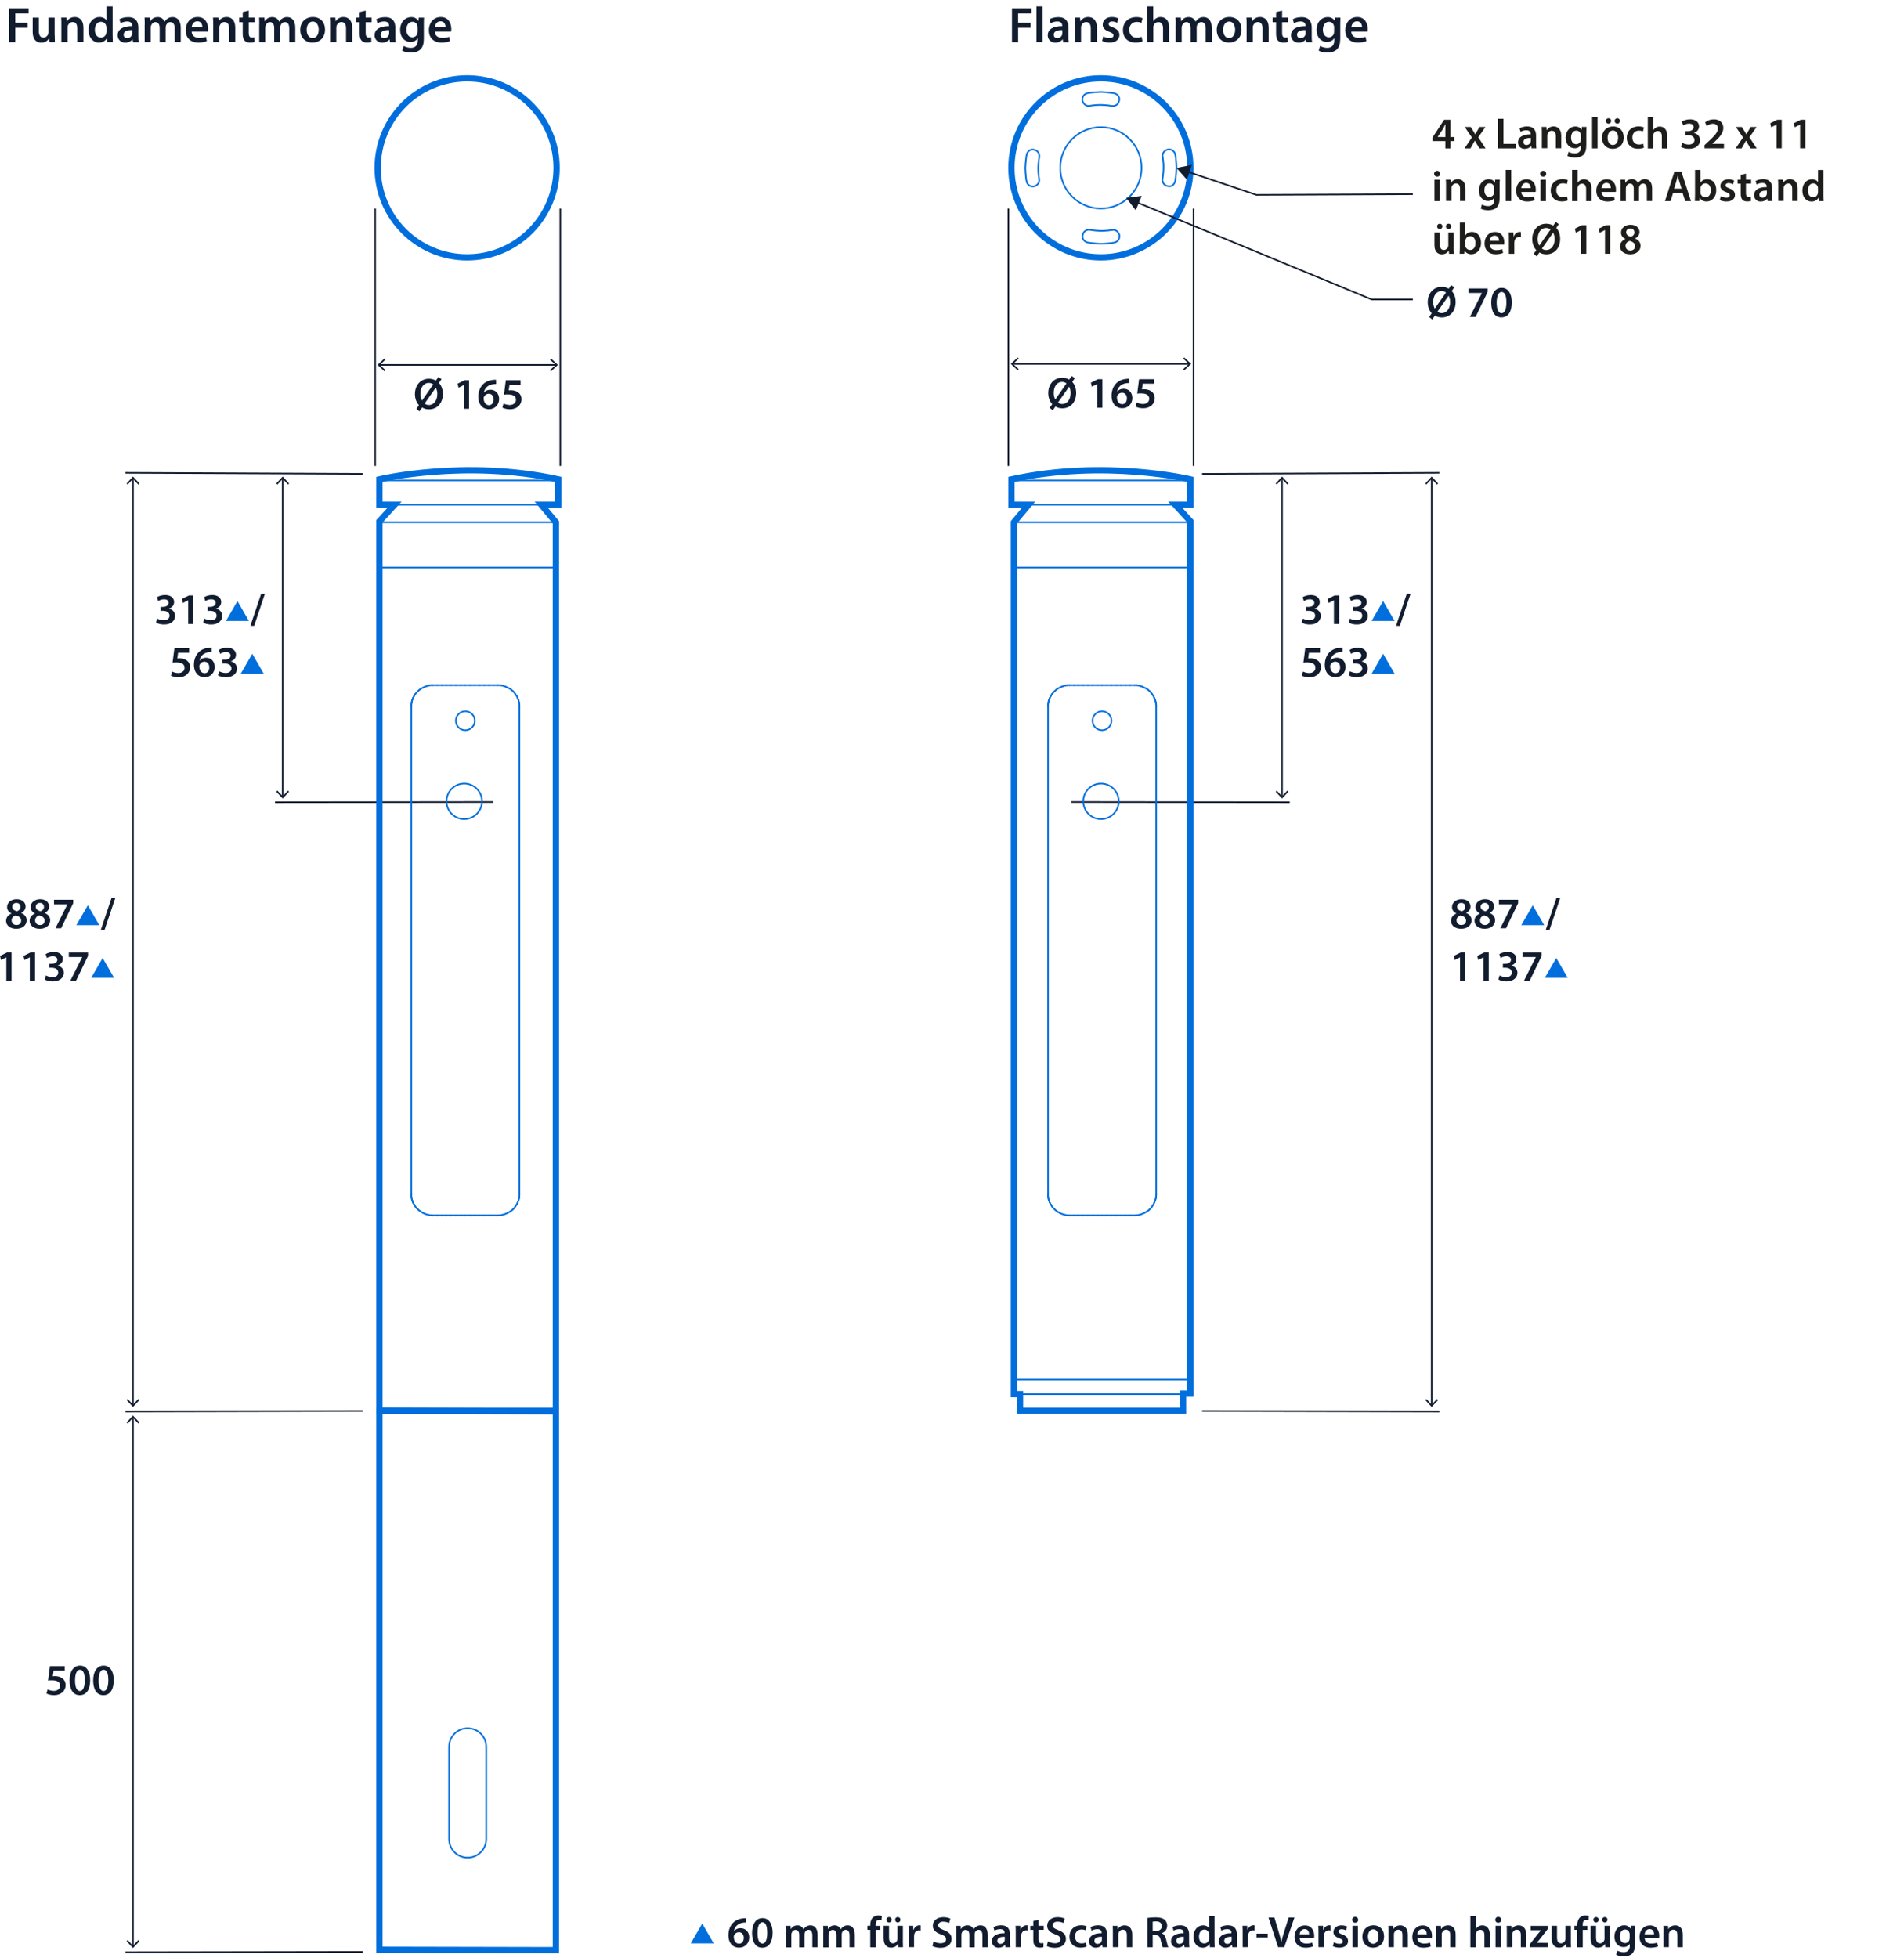 <?xml version="1.0" encoding="UTF-8"?><svg id="ARTWORK" xmlns="http://www.w3.org/2000/svg" width="107.07mm" height="110.08mm" viewBox="0 0 303.5 312.02"><defs><style>.cls-1,.cls-2,.cls-3,.cls-4,.cls-5,.cls-6{fill:none;}.cls-2{stroke:#121c2f;}.cls-2,.cls-3{stroke-miterlimit:3.86;}.cls-2,.cls-3,.cls-4,.cls-6{stroke-width:.25px;}.cls-3,.cls-4,.cls-5,.cls-6{stroke:#006edc;}.cls-7{fill:#1d1e1c;}.cls-5{stroke-miterlimit:10;}.cls-8{fill:#006edc;}.cls-6{stroke-linecap:round;stroke-linejoin:round;}.cls-9{fill:#121c2f;}</style></defs><line class="cls-2" x1="78.65" y1="127.79" x2="43.84" y2="127.83"/><line class="cls-2" x1="59.8" y1="33.22" x2="59.8" y2="74.24"/><line class="cls-2" x1="45.06" y1="126.97" x2="45.06" y2="76.2"/><polygon class="cls-9" points="46.08 126.14 45.9 125.97 45.06 126.87 44.22 125.97 44.03 126.14 45.06 127.24 46.08 126.14"/><polygon class="cls-9" points="46.08 77.03 45.9 77.2 45.06 76.3 44.22 77.2 44.03 77.03 45.06 75.93 46.08 77.03"/><path class="cls-9" d="M25.06,98.55c.18.11.6.28,1.04.28.66,0,.92-.37.92-.73,0-.54-.5-.77-1.03-.77h-.4v-.63h.39c.4,0,.9-.18.9-.64,0-.31-.23-.57-.73-.57-.37,0-.74.16-.93.29l-.2-.62c.26-.18.76-.35,1.31-.35.94,0,1.42.52,1.42,1.11,0,.48-.28.87-.84,1.06h0c.55.11,1,.53,1,1.15,0,.77-.64,1.38-1.77,1.38-.55,0-1.03-.15-1.27-.32l.2-.65h0Z"/><path class="cls-9" d="M29.99,95.66h-.01l-.83.42-.15-.65,1.11-.55h.72v4.55h-.83v-3.77h-.01Z"/><path class="cls-9" d="M32.57,98.55c.18.11.6.28,1.04.28.66,0,.92-.37.92-.73,0-.54-.5-.77-1.03-.77h-.4v-.63h.39c.4,0,.9-.18.9-.64,0-.31-.23-.57-.73-.57-.37,0-.74.16-.93.29l-.2-.62c.26-.18.76-.35,1.31-.35.94,0,1.42.52,1.42,1.11,0,.48-.28.87-.84,1.06h0c.55.11,1,.53,1,1.15,0,.77-.64,1.38-1.77,1.38-.55,0-1.03-.15-1.27-.32l.2-.65h0Z"/><path class="cls-8" d="M39.68,98.94h-3.66l1.83-3.17s1.83,3.17,1.83,3.17Z"/><path class="cls-9" d="M39.91,99.72l1.71-5.08h.6l-1.71,5.08h-.6Z"/><path class="cls-9" d="M30.14,104h-1.75l-.13.91c.1-.01.2-.02.33-.02.4,0,.8.09,1.11.29.34.22.6.6.6,1.16,0,.87-.72,1.58-1.84,1.58-.53,0-.97-.13-1.21-.27l.18-.65c.2.1.59.24,1,.24.5,0,.99-.29.99-.83s-.39-.86-1.3-.86c-.25,0-.44.01-.62.04l.3-2.3h2.35v.71h-.01Z"/><path class="cls-9" d="M33.77,103.89c-.13,0-.27,0-.44.02-.95.11-1.41.7-1.53,1.33h.02c.22-.26.57-.44,1.02-.44.78,0,1.39.56,1.39,1.48,0,.87-.64,1.62-1.6,1.62-1.11,0-1.72-.84-1.72-1.96,0-.88.31-1.59.79-2.05.42-.39.97-.62,1.62-.67.19-.02.33-.02.43-.01v.67h.02ZM33.36,106.33c0-.52-.29-.9-.79-.9-.32,0-.61.2-.74.47-.04.07-.06.15-.06.27,0,.6.3,1.09.85,1.09.45,0,.74-.39.74-.93Z"/><path class="cls-9" d="M34.93,106.95c.18.1.6.28,1.04.28.66,0,.92-.37.92-.73,0-.54-.5-.77-1.03-.77h-.4v-.63h.39c.4,0,.9-.18.9-.64,0-.31-.23-.57-.73-.57-.37,0-.74.16-.93.29l-.2-.62c.26-.18.76-.35,1.31-.35.94,0,1.42.52,1.42,1.11,0,.48-.28.87-.84,1.06h0c.55.11,1,.53,1,1.15,0,.77-.64,1.38-1.77,1.38-.55,0-1.03-.15-1.27-.32l.2-.65h0Z"/><path class="cls-8" d="M42.04,107.34h-3.66l1.83-3.17s1.83,3.17,1.83,3.17Z"/><line class="cls-2" x1="57.79" y1="75.51" x2="19.98" y2="75.34"/><line class="cls-2" x1="57.79" y1="224.82" x2="19.98" y2="224.91"/><line class="cls-2" x1="21.2" y1="223.92" x2="21.2" y2="76.2"/><polygon class="cls-9" points="22.23 223.09 22.04 222.92 21.2 223.82 20.36 222.92 20.18 223.09 21.2 224.19 22.23 223.09"/><polygon class="cls-9" points="22.23 77.03 22.04 77.2 21.2 76.3 20.36 77.2 20.18 77.03 21.2 75.93 22.23 77.03"/><path class="cls-9" d="M.97,146.74c0-.57.33-.95.85-1.18v-.02c-.48-.23-.69-.61-.69-1.01,0-.74.66-1.25,1.52-1.25.98,0,1.43.59,1.43,1.15,0,.39-.2.79-.7,1.03v.02c.5.19.87.58.87,1.15,0,.81-.69,1.36-1.66,1.36-1.06,0-1.62-.61-1.62-1.25ZM3.37,146.7c0-.46-.34-.71-.85-.85-.43.13-.67.42-.67.8,0,.38.28.74.76.74s.76-.29.76-.68h0ZM1.95,144.49c0,.37.31.59.74.71.31-.09.57-.34.57-.69,0-.32-.19-.64-.65-.64-.43,0-.66.29-.66.62Z"/><path class="cls-9" d="M4.72,146.74c0-.57.33-.95.85-1.18v-.02c-.48-.23-.69-.61-.69-1.01,0-.74.66-1.25,1.52-1.25.98,0,1.43.59,1.43,1.15,0,.39-.2.79-.7,1.03v.02c.5.19.87.58.87,1.15,0,.81-.69,1.36-1.66,1.36-1.06,0-1.62-.61-1.62-1.25ZM7.12,146.7c0-.46-.34-.71-.85-.85-.43.13-.67.42-.67.8-.01.38.28.74.76.74s.76-.29.76-.68h0ZM5.7,144.49c0,.37.31.59.74.71.31-.09.57-.34.57-.69,0-.32-.19-.64-.65-.64-.43,0-.66.29-.66.62Z"/><path class="cls-9" d="M11.67,143.36v.55l-1.93,4h-.91l1.92-3.82h-2.14v-.72h3.06Z"/><path class="cls-8" d="M15.83,147.41h-3.66l1.83-3.17,1.83,3.17Z"/><path class="cls-9" d="M16.06,148.19l1.71-5.08h.6l-1.71,5.08h-.6Z"/><path class="cls-9" d="M.99,152.54h0l-.83.42-.15-.65,1.11-.55h.72v4.55h-.83v-3.77h-.01Z"/><path class="cls-9" d="M4.74,152.54h-.01l-.83.42-.15-.65,1.11-.55h.72v4.55h-.83v-3.77h0Z"/><path class="cls-9" d="M7.32,155.42c.18.11.6.28,1.04.28.66,0,.92-.37.92-.73,0-.54-.5-.77-1.03-.77h-.4v-.63h.39c.4,0,.9-.18.9-.64,0-.31-.23-.57-.73-.57-.37,0-.74.16-.93.29l-.2-.62c.26-.18.76-.35,1.31-.35.94,0,1.42.52,1.42,1.11,0,.48-.28.87-.84,1.06h0c.55.11,1,.53,1,1.15,0,.77-.64,1.38-1.77,1.38-.55,0-1.03-.15-1.27-.32l.2-.65h-.01Z"/><path class="cls-9" d="M14.03,151.76v.55l-1.93,4h-.91l1.92-3.82h-2.14v-.72h3.06Z"/><path class="cls-8" d="M18.19,155.81h-3.66l1.83-3.17,1.83,3.17Z"/><line class="cls-2" x1="170.77" y1="127.79" x2="205.58" y2="127.83"/><line class="cls-2" x1="204.36" y1="126.97" x2="204.36" y2="76.2"/><polygon class="cls-9" points="205.38 126.14 205.2 125.97 204.36 126.87 203.52 125.97 203.34 126.14 204.36 127.24 205.38 126.14"/><polygon class="cls-9" points="205.38 77.03 205.2 77.2 204.36 76.3 203.52 77.2 203.34 77.03 204.36 75.93 205.38 77.03"/><path class="cls-9" d="M207.68,98.55c.18.11.6.28,1.04.28.66,0,.92-.37.92-.73,0-.54-.5-.77-1.03-.77h-.4v-.63h.39c.4,0,.9-.18.9-.64,0-.31-.23-.57-.73-.57-.37,0-.74.16-.93.29l-.2-.62c.26-.18.76-.35,1.31-.35.94,0,1.42.52,1.42,1.11,0,.48-.28.87-.84,1.06h0c.55.11,1,.53,1,1.15,0,.77-.64,1.38-1.77,1.38-.55,0-1.03-.15-1.27-.32l.2-.65h0Z"/><path class="cls-9" d="M212.61,95.66h0l-.83.42-.15-.65,1.11-.55h.72v4.55h-.83v-3.77h-.01Z"/><path class="cls-9" d="M215.18,98.55c.18.11.6.28,1.04.28.66,0,.92-.37.92-.73,0-.54-.5-.77-1.03-.77h-.4v-.63h.39c.4,0,.9-.18.9-.64,0-.31-.23-.57-.73-.57-.37,0-.74.16-.93.29l-.2-.62c.26-.18.76-.35,1.31-.35.94,0,1.42.52,1.42,1.11,0,.48-.28.87-.84,1.06h0c.55.11,1,.53,1,1.15,0,.77-.64,1.38-1.77,1.38-.55,0-1.03-.15-1.27-.32l.2-.65h0Z"/><path class="cls-8" d="M222.3,98.94h-3.66l1.83-3.17,1.83,3.17Z"/><path class="cls-9" d="M222.53,99.72l1.71-5.08h.6l-1.71,5.08h-.6Z"/><path class="cls-9" d="M210.4,104h-1.75l-.13.91c.1-.01.2-.02.33-.02.4,0,.8.09,1.11.29.34.22.6.6.6,1.16,0,.87-.72,1.58-1.84,1.58-.53,0-.97-.13-1.21-.27l.18-.65c.2.1.59.24,1,.24.5,0,.99-.29.99-.83s-.39-.86-1.3-.86c-.25,0-.44.01-.62.04l.3-2.3h2.35v.71h-.01Z"/><path class="cls-9" d="M214.03,103.89c-.13,0-.27,0-.44.02-.95.11-1.41.7-1.53,1.33h.02c.22-.26.57-.44,1.02-.44.78,0,1.39.56,1.39,1.48,0,.87-.64,1.62-1.6,1.62-1.11,0-1.72-.84-1.72-1.96,0-.88.31-1.59.79-2.05.42-.39.97-.62,1.62-.67.19-.02.33-.02.43-.01v.67h.02ZM213.62,106.33c0-.52-.29-.9-.79-.9-.32,0-.61.2-.74.47-.04.07-.06.15-.06.27,0,.6.3,1.09.85,1.09.45,0,.74-.39.74-.93h0Z"/><path class="cls-9" d="M215.18,106.95c.18.1.6.28,1.04.28.66,0,.92-.37.92-.73,0-.54-.5-.77-1.03-.77h-.4v-.63h.39c.4,0,.9-.18.9-.64,0-.31-.23-.57-.73-.57-.37,0-.74.16-.93.29l-.2-.62c.26-.18.76-.35,1.31-.35.94,0,1.42.52,1.42,1.11,0,.48-.28.87-.84,1.06h0c.55.11,1,.53,1,1.15,0,.77-.64,1.38-1.77,1.38-.55,0-1.03-.15-1.27-.32l.2-.65h0Z"/><path class="cls-8" d="M222.3,107.34h-3.66l1.83-3.17,1.83,3.17Z"/><line class="cls-2" x1="191.62" y1="75.51" x2="229.43" y2="75.34"/><line class="cls-2" x1="191.62" y1="224.82" x2="229.43" y2="224.91"/><line class="cls-2" x1="228.21" y1="223.92" x2="228.21" y2="76.2"/><polygon class="cls-9" points="229.24 223.09 229.05 222.92 228.21 223.82 227.37 222.92 227.19 223.09 228.21 224.19 229.24 223.09"/><polygon class="cls-9" points="229.24 77.03 229.05 77.2 228.21 76.3 227.37 77.2 227.19 77.03 228.21 75.93 229.24 77.03"/><path class="cls-9" d="M231.29,146.74c0-.57.33-.95.85-1.18v-.02c-.48-.23-.69-.61-.69-1.01,0-.74.66-1.25,1.52-1.25.98,0,1.43.59,1.43,1.15,0,.39-.2.79-.7,1.03v.02c.5.19.87.58.87,1.15,0,.81-.69,1.36-1.66,1.36-1.06,0-1.62-.61-1.62-1.25ZM233.69,146.7c0-.46-.34-.71-.85-.85-.43.13-.67.42-.67.8,0,.38.28.74.76.74s.76-.29.76-.68h0ZM232.27,144.49c0,.37.31.59.74.71.31-.09.57-.34.57-.69,0-.32-.19-.64-.65-.64-.43,0-.66.29-.66.62h0Z"/><path class="cls-9" d="M235.04,146.74c0-.57.33-.95.85-1.18v-.02c-.48-.23-.69-.61-.69-1.01,0-.74.66-1.25,1.52-1.25.98,0,1.43.59,1.43,1.15,0,.39-.2.79-.7,1.03v.02c.5.19.87.58.87,1.15,0,.81-.69,1.36-1.66,1.36-1.06,0-1.62-.61-1.62-1.25ZM237.44,146.7c0-.46-.34-.71-.85-.85-.43.13-.67.42-.67.8,0,.38.28.74.76.74s.76-.29.76-.68h0ZM236.02,144.49c0,.37.31.59.74.71.31-.09.57-.34.57-.69,0-.32-.19-.64-.65-.64-.43,0-.66.29-.66.62h0Z"/><path class="cls-9" d="M241.99,143.36v.55l-1.93,4h-.91l1.92-3.82h-2.14v-.72h3.06Z"/><path class="cls-8" d="M246.15,147.41h-3.66l1.83-3.17,1.83,3.17Z"/><path class="cls-9" d="M246.38,148.19l1.71-5.08h.6l-1.71,5.08h-.6Z"/><path class="cls-9" d="M232.71,152.54h0l-.83.42-.15-.65,1.11-.55h.72v4.55h-.83v-3.77h-.01Z"/><path class="cls-9" d="M236.46,152.54h0l-.83.42-.15-.65,1.11-.55h.72v4.55h-.83v-3.77h-.01Z"/><path class="cls-9" d="M239.03,155.42c.18.11.6.28,1.04.28.66,0,.92-.37.92-.73,0-.54-.5-.77-1.03-.77h-.4v-.63h.39c.4,0,.9-.18.9-.64,0-.31-.23-.57-.73-.57-.37,0-.74.16-.93.29l-.2-.62c.26-.18.76-.35,1.31-.35.94,0,1.42.52,1.42,1.11,0,.48-.28.87-.84,1.06h0c.55.11,1,.53,1,1.15,0,.77-.64,1.38-1.77,1.38-.55,0-1.03-.15-1.27-.32l.2-.65h0Z"/><path class="cls-9" d="M245.74,151.76v.55l-1.93,4h-.91l1.92-3.82h-2.14v-.72h3.06Z"/><path class="cls-8" d="M249.9,155.81h-3.66l1.83-3.17,1.83,3.17Z"/><line class="cls-2" x1="57.79" y1="311.02" x2="19.98" y2="311.08"/><line class="cls-2" x1="21.2" y1="310.13" x2="21.2" y2="225.82"/><polygon class="cls-9" points="22.23 309.31 22.04 309.13 21.2 310.04 20.36 309.13 20.18 309.31 21.2 310.4 22.23 309.31"/><polygon class="cls-9" points="22.23 226.65 22.04 226.82 21.2 225.91 20.36 226.82 20.18 226.65 21.2 225.55 22.23 226.65"/><path class="cls-9" d="M10.3,266.19h-1.75l-.13.91c.1-.01.2-.02.33-.02.4,0,.8.09,1.11.29.34.22.6.6.6,1.16,0,.87-.72,1.58-1.84,1.58-.53,0-.97-.13-1.21-.27l.18-.65c.2.11.59.24,1,.24.5,0,.99-.29.99-.83s-.39-.86-1.3-.86c-.25,0-.44.01-.62.04l.3-2.3h2.35v.71h0Z"/><path class="cls-9" d="M14.37,267.73c0,1.46-.57,2.38-1.66,2.38s-1.61-.95-1.62-2.34c0-1.41.6-2.37,1.67-2.37s1.61.98,1.61,2.33ZM11.96,267.77c0,1.11.3,1.68.78,1.68s.77-.62.77-1.71-.25-1.68-.77-1.68c-.46,0-.78.57-.78,1.71Z"/><path class="cls-9" d="M18.13,267.73c0,1.46-.57,2.38-1.66,2.38s-1.61-.95-1.62-2.34c0-1.41.6-2.37,1.67-2.37s1.61.98,1.61,2.33ZM15.72,267.77c0,1.11.3,1.68.78,1.68s.77-.62.77-1.71-.25-1.68-.77-1.68c-.46,0-.78.57-.78,1.71Z"/><path class="cls-9" d="M66.37,65.15l.41-.6c-.41-.43-.64-1.06-.64-1.76,0-1.43.92-2.45,2.23-2.45.41,0,.78.1,1.11.3l.4-.57.5.34-.41.6c.41.43.62,1.06.62,1.74,0,1.59-.99,2.47-2.21,2.47-.41,0-.78-.1-1.09-.3l-.43.62-.47-.38h-.02ZM69.07,61.26c-.2-.15-.43-.25-.71-.25-.88,0-1.35.8-1.35,1.76,0,.41.09.72.25,1.04h.01l1.79-2.56h0ZM67.68,64.29c.18.15.4.24.68.24.85,0,1.35-.77,1.35-1.77,0-.33-.06-.67-.24-.99h-.01l-1.78,2.53h0Z"/><path class="cls-9" d="M73.93,61.36h-.01l-.83.42-.15-.65,1.11-.55h.72v4.55h-.83v-3.77h0Z"/><path class="cls-9" d="M79.1,61.19c-.13,0-.27,0-.44.02-.95.11-1.41.7-1.53,1.33h.02c.22-.26.57-.44,1.02-.44.78,0,1.39.56,1.39,1.48,0,.87-.64,1.62-1.6,1.62-1.11,0-1.72-.84-1.72-1.96,0-.88.31-1.59.79-2.05.42-.39.97-.62,1.62-.67.19-.02.33-.02.43,0v.67h.02ZM78.69,63.63c0-.52-.29-.9-.79-.9-.32,0-.61.2-.74.47-.04.07-.06.15-.06.27.01.6.3,1.09.85,1.09.45,0,.74-.39.74-.93Z"/><path class="cls-9" d="M82.97,61.29h-1.75l-.13.91c.1,0,.2-.02.33-.02.4,0,.8.09,1.11.29.34.22.6.6.6,1.16,0,.87-.72,1.58-1.84,1.58-.53,0-.97-.13-1.21-.27l.18-.65c.2.1.59.24,1,.24.5,0,.99-.29.99-.83s-.39-.86-1.3-.86c-.25,0-.44,0-.62.04l.3-2.3h2.35v.71h-.01Z"/><line class="cls-2" x1="60.45" y1="58.14" x2="88.66" y2="58.14"/><polygon class="cls-9" points="61.28 59.16 61.45 58.98 60.54 58.14 61.45 57.3 61.28 57.12 60.18 58.14 61.28 59.16"/><polygon class="cls-9" points="87.83 59.16 87.66 58.98 88.57 58.14 87.66 57.3 87.83 57.12 88.93 58.14 87.83 59.16"/><line class="cls-2" x1="89.31" y1="33.22" x2="89.31" y2="74.24"/><line class="cls-2" x1="160.74" y1="33.22" x2="160.74" y2="74.24"/><path class="cls-9" d="M167.32,64.99l.41-.6c-.41-.43-.64-1.06-.64-1.76,0-1.43.92-2.45,2.23-2.45.41,0,.78.1,1.11.3l.4-.57.5.34-.41.6c.41.43.62,1.06.62,1.74,0,1.59-.99,2.47-2.21,2.47-.41,0-.78-.1-1.09-.3l-.43.62-.47-.38h-.02ZM170.02,61.1c-.2-.15-.43-.25-.71-.25-.88,0-1.35.8-1.35,1.76,0,.41.09.72.25,1.04h0l1.79-2.56h.01ZM168.63,64.13c.18.15.4.24.68.24.85,0,1.35-.77,1.35-1.77,0-.33-.06-.67-.24-.99h0l-1.78,2.53h0Z"/><path class="cls-9" d="M174.87,61.2h0l-.83.42-.15-.65,1.11-.55h.72v4.55h-.83v-3.77h-.01Z"/><path class="cls-9" d="M180.04,61.03c-.13,0-.27,0-.44.02-.95.11-1.41.7-1.53,1.33h.02c.22-.26.57-.44,1.02-.44.78,0,1.39.56,1.39,1.48,0,.87-.64,1.62-1.6,1.62-1.11,0-1.72-.84-1.72-1.96,0-.88.31-1.59.79-2.05.42-.39.97-.62,1.62-.67.19-.02.33-.02.43,0v.67h.02ZM179.63,63.47c0-.52-.29-.9-.79-.9-.32,0-.61.2-.74.47-.04.07-.06.15-.06.27,0,.6.3,1.09.85,1.09.45,0,.74-.39.74-.93h0Z"/><path class="cls-9" d="M183.91,61.13h-1.75l-.13.91c.1,0,.2-.02.33-.02.4,0,.8.09,1.11.29.34.22.6.6.6,1.16,0,.87-.72,1.58-1.84,1.58-.53,0-.97-.13-1.21-.27l.18-.65c.2.1.59.24,1,.24.5,0,.99-.29.99-.83s-.39-.86-1.3-.86c-.25,0-.44,0-.62.04l.3-2.3h2.35v.71h-.01Z"/><line class="cls-2" x1="161.39" y1="57.98" x2="189.6" y2="57.98"/><polygon class="cls-9" points="162.22 59 162.39 58.82 161.49 57.98 162.39 57.14 162.22 56.96 161.12 57.98 162.22 59"/><polygon class="cls-9" points="188.78 59 188.6 58.82 189.51 57.98 188.6 57.14 188.78 56.96 189.87 57.98 188.78 59"/><line class="cls-2" x1="190.25" y1="33.22" x2="190.25" y2="74.24"/><path class="cls-9" d="M227.81,50.51l.41-.6c-.41-.43-.64-1.06-.64-1.76,0-1.43.92-2.45,2.23-2.45.41,0,.78.1,1.11.3l.4-.57.5.34-.41.6c.41.43.62,1.06.62,1.74,0,1.59-.99,2.47-2.21,2.47-.41,0-.78-.11-1.09-.3l-.43.62-.47-.38h-.02ZM230.51,46.62c-.2-.15-.43-.25-.71-.25-.88,0-1.35.8-1.35,1.76,0,.41.09.72.25,1.04h0l1.79-2.56h.01ZM229.12,49.65c.18.15.4.24.68.24.85,0,1.35-.77,1.35-1.77,0-.33-.06-.67-.24-1h0l-1.78,2.53Z"/><path class="cls-9" d="M237.14,45.95v.55l-1.93,4h-.91l1.92-3.82h-2.14v-.72h3.06Z"/><path class="cls-9" d="M240.98,48.19c0,1.46-.57,2.38-1.66,2.38s-1.61-.95-1.62-2.34c0-1.41.6-2.37,1.67-2.37s1.61.98,1.61,2.33ZM238.57,48.23c0,1.11.3,1.68.78,1.68s.77-.62.77-1.71-.25-1.68-.77-1.68c-.46,0-.78.57-.78,1.71Z"/><path class="cls-5" d="M89,76.38v4.04h-2.72l2.33,2.8v141.65l-28.13-.08V83.06l2.41-2.64h-2.41v-4.04s13.6-3.26,28.52,0Z"/><path class="cls-5" d="M88.61,224.79v85.95l-28.13-.06v-85.89h28.13Z"/><path class="cls-5" d="M161.23,76.38v4.04h2.72l-2.33,2.8v138.93h.97v2.64h25.99v-2.72h1.17V83.06l-2.41-2.64h2.41v-4.04s-13.6-3.26-28.52,0Z"/><line class="cls-4" x1="161.25" y1="76.54" x2="189.72" y2="76.54"/><line class="cls-4" x1="161.68" y1="90.42" x2="189.68" y2="90.42"/><line class="cls-4" x1="161.61" y1="83.22" x2="189.74" y2="83.22"/><line class="cls-4" x1="161.23" y1="80.42" x2="189.74" y2="80.42"/><line class="cls-4" x1="161.68" y1="219.82" x2="189.68" y2="219.82"/><line class="cls-4" x1="161.68" y1="222.15" x2="189.68" y2="222.15"/><circle class="cls-5" cx="175.48" cy="26.74" r="14.26"/><path class="cls-3" d="M175.49,14.64s-1.53.05-2.23.22c0,0-.87.21-.71,1.22,0,0,.25.93,1.18.77s1.75-.14,1.75-.14c0,0,1.01.02,1.7.16,0,0,.95.19,1.2-.79s-.77-1.23-.77-1.23c0,0-1.09-.17-2.13-.21h.01Z"/><path class="cls-3" d="M175.48,38.85s1.53-.05,2.23-.22c0,0,.87-.21.71-1.22,0,0-.25-.93-1.18-.77s-1.75.14-1.75.14c0,0-1.01-.02-1.7-.16,0,0-.95-.19-1.2.79s.77,1.23.77,1.23c0,0,1.09.17,2.13.21h-.01Z"/><path class="cls-3" d="M163.43,26.75s.05,1.53.22,2.23c0,0,.21.87,1.22.71,0,0,.93-.25.77-1.18s-.14-1.75-.14-1.75c0,0,.02-1.01.16-1.7,0,0,.19-.95-.79-1.2s-1.23.77-1.23.77c0,0-.17,1.09-.21,2.13h0Z"/><path class="cls-3" d="M187.54,26.76s-.05-1.53-.22-2.23c0,0-.21-.87-1.22-.71,0,0-.93.25-.77,1.18s.14,1.75.14,1.75c0,0-.02,1.01-.16,1.7,0,0-.19.95.79,1.2s1.23-.77,1.23-.77c0,0,.17-1.09.21-2.13h0Z"/><circle class="cls-3" cx="175.48" cy="26.74" r="6.48"/><line class="cls-4" x1="88.98" y1="76.54" x2="60.51" y2="76.54"/><line class="cls-4" x1="88.55" y1="90.42" x2="60.55" y2="90.42"/><line class="cls-4" x1="88.55" y1="224.79" x2="60.55" y2="224.79"/><line class="cls-4" x1="88.61" y1="83.22" x2="60.48" y2="83.22"/><line class="cls-4" x1="89" y1="80.42" x2="60.48" y2="80.42"/><path class="cls-3" d="M77.51,278.34c0-1.64-1.33-2.96-2.97-2.96h0c-1.64,0-2.96,1.33-2.96,2.96v14.7c0,1.64,1.33,2.96,2.96,2.96h0c1.64,0,2.97-1.33,2.97-2.96v-14.7h0Z"/><circle class="cls-5" cx="74.46" cy="26.74" r="14.26"/><line class="cls-6" x1="79.37" y1="193.65" x2="78.65" y2="193.65"/><line class="cls-6" x1="78.65" y1="193.65" x2="77.95" y2="193.65"/><line class="cls-6" x1="77.95" y1="193.65" x2="77.19" y2="193.65"/><line class="cls-6" x1="77.19" y1="193.65" x2="76.47" y2="193.65"/><line class="cls-6" x1="76.47" y1="193.65" x2="75.68" y2="193.65"/><line class="cls-6" x1="75.68" y1="193.65" x2="74.93" y2="193.65"/><line class="cls-6" x1="74.93" y1="193.65" x2="74.17" y2="193.65"/><line class="cls-6" x1="74.17" y1="193.65" x2="73.42" y2="193.65"/><line class="cls-6" x1="73.42" y1="193.65" x2="72.66" y2="193.65"/><line class="cls-6" x1="72.66" y1="193.65" x2="71.91" y2="193.65"/><line class="cls-6" x1="71.91" y1="193.65" x2="71.18" y2="193.65"/><line class="cls-6" x1="71.18" y1="193.65" x2="70.42" y2="193.65"/><line class="cls-6" x1="70.42" y1="193.65" x2="69.7" y2="193.65"/><line class="cls-6" x1="69.7" y1="193.65" x2="69" y2="193.65"/><line class="cls-6" x1="65.57" y1="112.55" x2="65.57" y2="112.38"/><line class="cls-6" x1="65.57" y1="112.38" x2="65.57" y2="112.21"/><line class="cls-6" x1="65.57" y1="112.21" x2="65.6" y2="112.04"/><line class="cls-6" x1="65.6" y1="112.04" x2="65.63" y2="111.87"/><line class="cls-6" x1="65.63" y1="111.87" x2="65.66" y2="111.7"/><line class="cls-6" x1="65.66" y1="111.7" x2="65.72" y2="111.52"/><line class="cls-6" x1="65.72" y1="111.52" x2="65.77" y2="111.38"/><line class="cls-6" x1="65.77" y1="111.38" x2="65.83" y2="111.21"/><line class="cls-6" x1="65.83" y1="111.21" x2="66.01" y2="110.9"/><line class="cls-6" x1="66.01" y1="110.9" x2="66.18" y2="110.61"/><line class="cls-6" x1="66.18" y1="110.61" x2="66.38" y2="110.35"/><line class="cls-6" x1="66.38" y1="110.35" x2="66.62" y2="110.12"/><line class="cls-6" x1="66.62" y1="110.12" x2="66.85" y2="109.92"/><line class="cls-6" x1="66.85" y1="109.92" x2="67.11" y2="109.72"/><line class="cls-6" x1="67.11" y1="109.72" x2="67.4" y2="109.58"/><line class="cls-6" x1="67.4" y1="109.58" x2="67.69" y2="109.44"/><line class="cls-6" x1="67.69" y1="109.44" x2="68.01" y2="109.32"/><line class="cls-6" x1="68.01" y1="109.32" x2="68.33" y2="109.24"/><line class="cls-6" x1="68.33" y1="109.24" x2="68.65" y2="109.18"/><line class="cls-6" x1="68.65" y1="109.18" x2="69" y2="109.18"/><line class="cls-6" x1="65.57" y1="190.25" x2="65.57" y2="112.55"/><line class="cls-6" x1="69" y1="193.65" x2="68.65" y2="193.62"/><line class="cls-6" x1="68.65" y1="193.62" x2="68.33" y2="193.59"/><line class="cls-6" x1="68.33" y1="193.59" x2="68.01" y2="193.5"/><line class="cls-6" x1="68.01" y1="193.5" x2="67.69" y2="193.39"/><line class="cls-6" x1="67.69" y1="193.39" x2="67.4" y2="193.25"/><line class="cls-6" x1="67.4" y1="193.25" x2="67.11" y2="193.08"/><line class="cls-6" x1="67.11" y1="193.08" x2="66.85" y2="192.9"/><line class="cls-6" x1="66.85" y1="192.9" x2="66.62" y2="192.7"/><line class="cls-6" x1="66.62" y1="192.7" x2="66.38" y2="192.48"/><line class="cls-6" x1="66.38" y1="192.48" x2="66.18" y2="192.22"/><line class="cls-6" x1="66.18" y1="192.22" x2="66.01" y2="191.93"/><line class="cls-6" x1="66.01" y1="191.93" x2="65.83" y2="191.62"/><line class="cls-6" x1="65.83" y1="191.62" x2="65.77" y2="191.45"/><line class="cls-6" x1="65.77" y1="191.45" x2="65.72" y2="191.28"/><line class="cls-6" x1="65.72" y1="191.28" x2="65.66" y2="191.13"/><line class="cls-6" x1="65.66" y1="191.13" x2="65.63" y2="190.96"/><line class="cls-6" x1="65.63" y1="190.96" x2="65.6" y2="190.79"/><line class="cls-6" x1="65.6" y1="190.79" x2="65.57" y2="190.62"/><line class="cls-6" x1="65.57" y1="190.62" x2="65.57" y2="190.42"/><line class="cls-6" x1="65.57" y1="190.42" x2="65.57" y2="190.25"/><line class="cls-6" x1="82.8" y1="190.25" x2="82.8" y2="190.42"/><line class="cls-6" x1="82.8" y1="190.42" x2="82.77" y2="190.62"/><line class="cls-6" x1="82.77" y1="190.62" x2="82.77" y2="190.79"/><line class="cls-6" x1="82.77" y1="190.79" x2="82.74" y2="190.96"/><line class="cls-6" x1="82.74" y1="190.96" x2="82.69" y2="191.13"/><line class="cls-6" x1="82.69" y1="191.13" x2="82.66" y2="191.28"/><line class="cls-6" x1="82.66" y1="191.28" x2="82.57" y2="191.45"/><line class="cls-6" x1="82.57" y1="191.45" x2="82.51" y2="191.62"/><line class="cls-6" x1="82.51" y1="191.62" x2="82.37" y2="191.93"/><line class="cls-6" x1="82.37" y1="191.93" x2="82.16" y2="192.22"/><line class="cls-6" x1="82.16" y1="192.22" x2="81.99" y2="192.48"/><line class="cls-6" x1="81.99" y1="192.48" x2="81.76" y2="192.7"/><line class="cls-6" x1="81.76" y1="192.7" x2="81.52" y2="192.9"/><line class="cls-6" x1="81.52" y1="192.9" x2="81.26" y2="193.08"/><line class="cls-6" x1="81.26" y1="193.08" x2="80.94" y2="193.25"/><line class="cls-6" x1="80.94" y1="193.25" x2="80.65" y2="193.39"/><line class="cls-6" x1="80.65" y1="193.39" x2="80.33" y2="193.5"/><line class="cls-6" x1="80.33" y1="193.5" x2="80.04" y2="193.59"/><line class="cls-6" x1="80.04" y1="193.59" x2="79.69" y2="193.62"/><line class="cls-6" x1="79.69" y1="193.62" x2="79.37" y2="193.65"/><line class="cls-6" x1="82.8" y1="112.55" x2="82.8" y2="190.25"/><line class="cls-6" x1="79.37" y1="109.18" x2="79.69" y2="109.18"/><line class="cls-6" x1="79.69" y1="109.18" x2="80.04" y2="109.24"/><line class="cls-6" x1="80.04" y1="109.24" x2="80.33" y2="109.32"/><line class="cls-6" x1="80.33" y1="109.32" x2="80.65" y2="109.44"/><line class="cls-6" x1="80.65" y1="109.44" x2="80.94" y2="109.58"/><line class="cls-6" x1="80.94" y1="109.58" x2="81.26" y2="109.72"/><line class="cls-6" x1="81.26" y1="109.72" x2="81.52" y2="109.92"/><line class="cls-6" x1="81.52" y1="109.92" x2="81.76" y2="110.12"/><line class="cls-6" x1="81.76" y1="110.12" x2="81.99" y2="110.35"/><line class="cls-6" x1="81.99" y1="110.35" x2="82.16" y2="110.61"/><line class="cls-6" x1="82.16" y1="110.61" x2="82.37" y2="110.9"/><line class="cls-6" x1="82.37" y1="110.9" x2="82.51" y2="111.21"/><line class="cls-6" x1="82.51" y1="111.21" x2="82.57" y2="111.38"/><line class="cls-6" x1="82.57" y1="111.38" x2="82.66" y2="111.52"/><line class="cls-6" x1="82.66" y1="111.52" x2="82.69" y2="111.7"/><line class="cls-6" x1="82.69" y1="111.7" x2="82.74" y2="111.87"/><line class="cls-6" x1="82.74" y1="111.87" x2="82.77" y2="112.04"/><line class="cls-6" x1="82.77" y1="112.04" x2="82.77" y2="112.21"/><line class="cls-6" x1="82.77" y1="112.21" x2="82.8" y2="112.38"/><line class="cls-6" x1="82.8" y1="112.38" x2="82.8" y2="112.55"/><line class="cls-6" x1="69" y1="109.18" x2="69.7" y2="109.18"/><line class="cls-6" x1="69.7" y1="109.18" x2="70.42" y2="109.18"/><line class="cls-6" x1="70.42" y1="109.18" x2="71.18" y2="109.18"/><line class="cls-6" x1="71.18" y1="109.18" x2="71.91" y2="109.18"/><line class="cls-6" x1="71.91" y1="109.18" x2="72.66" y2="109.18"/><line class="cls-6" x1="72.66" y1="109.18" x2="73.42" y2="109.18"/><line class="cls-6" x1="73.42" y1="109.18" x2="74.17" y2="109.18"/><line class="cls-6" x1="74.17" y1="109.18" x2="74.93" y2="109.18"/><line class="cls-6" x1="74.93" y1="109.18" x2="75.68" y2="109.18"/><line class="cls-6" x1="75.68" y1="109.18" x2="76.47" y2="109.18"/><line class="cls-6" x1="76.47" y1="109.18" x2="77.19" y2="109.18"/><line class="cls-6" x1="77.19" y1="109.18" x2="77.95" y2="109.18"/><line class="cls-6" x1="77.95" y1="109.18" x2="78.65" y2="109.18"/><line class="cls-6" x1="78.65" y1="109.18" x2="79.37" y2="109.18"/><circle class="cls-6" cx="74.17" cy="114.84" r="1.51"/><circle class="cls-6" cx="74" cy="127.68" r="2.83"/><line class="cls-6" x1="180.87" y1="193.65" x2="180.14" y2="193.65"/><line class="cls-6" x1="180.14" y1="193.65" x2="179.44" y2="193.65"/><line class="cls-6" x1="179.44" y1="193.65" x2="178.69" y2="193.65"/><line class="cls-6" x1="178.69" y1="193.65" x2="177.96" y2="193.65"/><line class="cls-6" x1="177.96" y1="193.65" x2="177.18" y2="193.65"/><line class="cls-6" x1="177.18" y1="193.65" x2="176.42" y2="193.65"/><line class="cls-6" x1="176.42" y1="193.65" x2="175.66" y2="193.65"/><line class="cls-6" x1="175.66" y1="193.65" x2="174.91" y2="193.65"/><line class="cls-6" x1="174.91" y1="193.65" x2="174.15" y2="193.65"/><line class="cls-6" x1="174.15" y1="193.65" x2="173.4" y2="193.65"/><line class="cls-6" x1="173.4" y1="193.65" x2="172.67" y2="193.65"/><line class="cls-6" x1="172.67" y1="193.65" x2="171.92" y2="193.65"/><line class="cls-6" x1="171.92" y1="193.65" x2="171.19" y2="193.65"/><line class="cls-6" x1="171.19" y1="193.65" x2="170.49" y2="193.65"/><line class="cls-6" x1="167.06" y1="112.55" x2="167.06" y2="112.38"/><line class="cls-6" x1="167.06" y1="112.38" x2="167.06" y2="112.21"/><line class="cls-6" x1="167.06" y1="112.21" x2="167.09" y2="112.04"/><line class="cls-6" x1="167.09" y1="112.04" x2="167.12" y2="111.87"/><line class="cls-6" x1="167.12" y1="111.87" x2="167.15" y2="111.7"/><line class="cls-6" x1="167.15" y1="111.7" x2="167.21" y2="111.52"/><line class="cls-6" x1="167.21" y1="111.52" x2="167.27" y2="111.38"/><line class="cls-6" x1="167.27" y1="111.38" x2="167.33" y2="111.21"/><line class="cls-6" x1="167.33" y1="111.21" x2="167.5" y2="110.9"/><line class="cls-6" x1="167.5" y1="110.9" x2="167.67" y2="110.61"/><line class="cls-6" x1="167.67" y1="110.61" x2="167.88" y2="110.35"/><line class="cls-6" x1="167.88" y1="110.35" x2="168.11" y2="110.12"/><line class="cls-6" x1="168.11" y1="110.12" x2="168.34" y2="109.92"/><line class="cls-6" x1="168.34" y1="109.92" x2="168.6" y2="109.72"/><line class="cls-6" x1="168.6" y1="109.72" x2="168.89" y2="109.58"/><line class="cls-6" x1="168.89" y1="109.58" x2="169.18" y2="109.44"/><line class="cls-6" x1="169.18" y1="109.44" x2="169.5" y2="109.32"/><line class="cls-6" x1="169.5" y1="109.32" x2="169.82" y2="109.24"/><line class="cls-6" x1="169.82" y1="109.24" x2="170.14" y2="109.18"/><line class="cls-6" x1="170.14" y1="109.18" x2="170.49" y2="109.18"/><line class="cls-6" x1="167.06" y1="190.25" x2="167.06" y2="112.55"/><line class="cls-6" x1="170.49" y1="193.65" x2="170.14" y2="193.62"/><line class="cls-6" x1="170.14" y1="193.62" x2="169.82" y2="193.59"/><line class="cls-6" x1="169.82" y1="193.59" x2="169.5" y2="193.5"/><line class="cls-6" x1="169.5" y1="193.5" x2="169.18" y2="193.39"/><line class="cls-6" x1="169.18" y1="193.39" x2="168.89" y2="193.25"/><line class="cls-6" x1="168.89" y1="193.25" x2="168.6" y2="193.08"/><line class="cls-6" x1="168.6" y1="193.08" x2="168.34" y2="192.9"/><line class="cls-6" x1="168.34" y1="192.9" x2="168.11" y2="192.7"/><line class="cls-6" x1="168.11" y1="192.7" x2="167.88" y2="192.48"/><line class="cls-6" x1="167.88" y1="192.48" x2="167.67" y2="192.22"/><line class="cls-6" x1="167.67" y1="192.22" x2="167.5" y2="191.93"/><line class="cls-6" x1="167.5" y1="191.93" x2="167.33" y2="191.62"/><line class="cls-6" x1="167.33" y1="191.62" x2="167.27" y2="191.45"/><line class="cls-6" x1="167.27" y1="191.45" x2="167.21" y2="191.28"/><line class="cls-6" x1="167.21" y1="191.28" x2="167.15" y2="191.13"/><line class="cls-6" x1="167.15" y1="191.13" x2="167.12" y2="190.96"/><line class="cls-6" x1="167.12" y1="190.96" x2="167.09" y2="190.79"/><line class="cls-6" x1="167.09" y1="190.79" x2="167.06" y2="190.62"/><line class="cls-6" x1="167.06" y1="190.62" x2="167.06" y2="190.42"/><line class="cls-6" x1="167.06" y1="190.42" x2="167.06" y2="190.25"/><line class="cls-6" x1="184.3" y1="190.25" x2="184.3" y2="190.42"/><line class="cls-6" x1="184.3" y1="190.42" x2="184.27" y2="190.62"/><line class="cls-6" x1="184.27" y1="190.62" x2="184.27" y2="190.79"/><line class="cls-6" x1="184.27" y1="190.79" x2="184.24" y2="190.96"/><line class="cls-6" x1="184.24" y1="190.96" x2="184.18" y2="191.13"/><line class="cls-6" x1="184.18" y1="191.13" x2="184.15" y2="191.28"/><line class="cls-6" x1="184.15" y1="191.28" x2="184.06" y2="191.45"/><line class="cls-6" x1="184.06" y1="191.45" x2="184" y2="191.62"/><line class="cls-6" x1="184" y1="191.62" x2="183.86" y2="191.93"/><line class="cls-6" x1="183.86" y1="191.93" x2="183.66" y2="192.22"/><line class="cls-6" x1="183.66" y1="192.22" x2="183.48" y2="192.48"/><line class="cls-6" x1="183.48" y1="192.48" x2="183.25" y2="192.7"/><line class="cls-6" x1="183.25" y1="192.7" x2="183.02" y2="192.9"/><line class="cls-6" x1="183.02" y1="192.9" x2="182.75" y2="193.08"/><line class="cls-6" x1="182.75" y1="193.08" x2="182.44" y2="193.25"/><line class="cls-6" x1="182.44" y1="193.25" x2="182.14" y2="193.39"/><line class="cls-6" x1="182.14" y1="193.39" x2="181.83" y2="193.5"/><line class="cls-6" x1="181.83" y1="193.5" x2="181.53" y2="193.59"/><line class="cls-6" x1="181.53" y1="193.59" x2="181.19" y2="193.62"/><line class="cls-6" x1="181.19" y1="193.62" x2="180.87" y2="193.65"/><line class="cls-6" x1="184.3" y1="112.55" x2="184.3" y2="190.25"/><line class="cls-6" x1="180.87" y1="109.18" x2="181.19" y2="109.18"/><line class="cls-6" x1="181.19" y1="109.18" x2="181.53" y2="109.24"/><line class="cls-6" x1="181.53" y1="109.24" x2="181.83" y2="109.32"/><line class="cls-6" x1="181.83" y1="109.32" x2="182.14" y2="109.44"/><line class="cls-6" x1="182.14" y1="109.44" x2="182.44" y2="109.58"/><line class="cls-6" x1="182.44" y1="109.58" x2="182.75" y2="109.72"/><line class="cls-6" x1="182.75" y1="109.72" x2="183.02" y2="109.92"/><line class="cls-6" x1="183.02" y1="109.92" x2="183.25" y2="110.12"/><line class="cls-6" x1="183.25" y1="110.12" x2="183.48" y2="110.35"/><line class="cls-6" x1="183.48" y1="110.35" x2="183.66" y2="110.61"/><line class="cls-6" x1="183.66" y1="110.61" x2="183.86" y2="110.9"/><line class="cls-6" x1="183.86" y1="110.9" x2="184" y2="111.21"/><line class="cls-6" x1="184" y1="111.21" x2="184.06" y2="111.38"/><line class="cls-6" x1="184.06" y1="111.38" x2="184.15" y2="111.52"/><line class="cls-6" x1="184.15" y1="111.52" x2="184.18" y2="111.7"/><line class="cls-6" x1="184.18" y1="111.7" x2="184.24" y2="111.87"/><line class="cls-6" x1="184.24" y1="111.87" x2="184.27" y2="112.04"/><line class="cls-6" x1="184.27" y1="112.04" x2="184.27" y2="112.21"/><line class="cls-6" x1="184.27" y1="112.21" x2="184.3" y2="112.38"/><line class="cls-6" x1="184.3" y1="112.38" x2="184.3" y2="112.55"/><line class="cls-6" x1="170.49" y1="109.18" x2="171.19" y2="109.18"/><line class="cls-6" x1="171.19" y1="109.18" x2="171.92" y2="109.18"/><line class="cls-6" x1="171.92" y1="109.18" x2="172.67" y2="109.18"/><line class="cls-6" x1="172.67" y1="109.18" x2="173.4" y2="109.18"/><line class="cls-6" x1="173.4" y1="109.18" x2="174.15" y2="109.18"/><line class="cls-6" x1="174.15" y1="109.18" x2="174.91" y2="109.18"/><line class="cls-6" x1="174.91" y1="109.18" x2="175.66" y2="109.18"/><line class="cls-6" x1="175.66" y1="109.18" x2="176.42" y2="109.18"/><line class="cls-6" x1="176.42" y1="109.18" x2="177.18" y2="109.18"/><line class="cls-6" x1="177.18" y1="109.18" x2="177.96" y2="109.18"/><line class="cls-6" x1="177.96" y1="109.18" x2="178.69" y2="109.18"/><line class="cls-6" x1="178.69" y1="109.18" x2="179.44" y2="109.18"/><line class="cls-6" x1="179.44" y1="109.18" x2="180.14" y2="109.18"/><line class="cls-6" x1="180.14" y1="109.18" x2="180.87" y2="109.18"/><circle class="cls-6" cx="175.66" cy="114.84" r="1.51"/><circle class="cls-6" cx="175.5" cy="127.68" r="2.83"/><polyline class="cls-2" points="189.24 27.33 200.28 31.05 225.21 30.94"/><polygon class="cls-9" points="189.19 28.62 187.54 26.75 189.99 26.26 189.19 28.62"/><polyline class="cls-2" points="181.18 32.22 218.67 47.72 225.21 47.72"/><polygon class="cls-9" points="181.04 33.51 179.52 31.53 181.99 31.21 181.04 33.51"/><path class="cls-8" d="M113.77,309.66h-3.66l1.83-3.17,1.83,3.17Z"/><rect class="cls-1" x=".88" y="1.02" width="75.31" height="6.04"/><path class="cls-9" d="M1.45,1.31h3.11v.81h-2.13v1.49h1.98v.81h-1.98v2.29h-.98V1.31Z"/><path class="cls-9" d="M8.72,5.53c0,.46.02.85.03,1.17h-.86l-.05-.59h-.02c-.17.28-.55.68-1.25.68s-1.36-.42-1.36-1.69v-2.29h.98v2.12c0,.65.21,1.06.73,1.06.39,0,.65-.28.75-.53.03-.09.06-.19.06-.3v-2.35h.98v2.73Z"/><path class="cls-9" d="M9.78,3.96c0-.45,0-.82-.03-1.16h.86l.05.58h.02c.17-.3.59-.67,1.24-.67.68,0,1.38.44,1.38,1.67v2.31h-.98v-2.2c0-.56-.21-.98-.74-.98-.39,0-.66.28-.77.58-.03.09-.04.21-.04.32v2.29h-.99v-2.73Z"/><path class="cls-9" d="M17.95,1.02v4.58c0,.4.02.83.03,1.1h-.88l-.04-.62h-.02c-.23.43-.7.7-1.27.7-.93,0-1.66-.79-1.66-1.99,0-1.3.81-2.08,1.74-2.08.54,0,.92.22,1.1.51h.02V1.02h.98ZM16.97,4.43c0-.08,0-.18-.02-.26-.09-.38-.4-.7-.85-.7-.63,0-.98.56-.98,1.29s.35,1.23.98,1.23c.4,0,.75-.27.85-.7.02-.09.03-.18.03-.29v-.58Z"/><path class="cls-9" d="M21.2,6.7l-.06-.43h-.02c-.24.3-.65.52-1.15.52-.78,0-1.22-.57-1.22-1.16,0-.98.87-1.48,2.31-1.47v-.06c0-.26-.1-.68-.79-.68-.38,0-.78.12-1.05.29l-.19-.64c.29-.18.79-.34,1.41-.34,1.25,0,1.61.79,1.61,1.64v1.41c0,.35.02.7.06.94h-.89ZM21.07,4.79c-.7-.02-1.36.14-1.36.73,0,.38.25.56.56.56.39,0,.68-.26.77-.54.02-.07.03-.15.03-.22v-.54Z"/><path class="cls-9" d="M23.07,3.96c0-.45,0-.82-.03-1.16h.85l.04.58h.02c.19-.3.54-.66,1.2-.66.51,0,.91.29,1.08.72h.02c.14-.22.3-.38.48-.49.22-.15.46-.23.78-.23.65,0,1.3.44,1.3,1.69v2.29h-.96v-2.15c0-.65-.22-1.03-.7-1.03-.34,0-.58.24-.69.52-.02.1-.05.22-.05.33v2.33h-.96v-2.25c0-.54-.22-.93-.67-.93-.37,0-.62.29-.7.56-.04.1-.06.21-.06.32v2.3h-.96v-2.73Z"/><path class="cls-9" d="M30.55,5.03c.02.7.58,1.01,1.2,1.01.46,0,.78-.06,1.08-.18l.14.68c-.34.14-.8.24-1.36.24-1.26,0-2.01-.78-2.01-1.97,0-1.08.66-2.1,1.9-2.1s1.68,1.04,1.68,1.9c0,.18-.02.33-.03.42h-2.61ZM32.26,4.34c0-.36-.15-.95-.81-.95-.61,0-.86.55-.9.95h1.71Z"/><path class="cls-9" d="M33.98,3.96c0-.45,0-.82-.03-1.16h.86l.05.58h.02c.17-.3.59-.67,1.24-.67.68,0,1.38.44,1.38,1.67v2.31h-.98v-2.2c0-.56-.21-.98-.74-.98-.39,0-.66.28-.77.58-.03.09-.04.21-.04.32v2.29h-.99v-2.73Z"/><path class="cls-9" d="M39.65,1.69v1.11h.94v.74h-.94v1.72c0,.47.13.72.5.72.17,0,.3-.02.38-.05l.02.75c-.14.06-.4.1-.71.1-.36,0-.66-.12-.85-.32-.21-.22-.3-.58-.3-1.09v-1.83h-.56v-.74h.56v-.88l.96-.23Z"/><path class="cls-9" d="M41.33,3.96c0-.45,0-.82-.03-1.16h.85l.04.58h.02c.19-.3.54-.66,1.2-.66.51,0,.91.29,1.08.72h.02c.14-.22.3-.38.48-.49.22-.15.46-.23.78-.23.65,0,1.3.44,1.3,1.69v2.29h-.96v-2.15c0-.65-.22-1.03-.7-1.03-.34,0-.58.24-.69.52-.02.1-.05.22-.05.33v2.33h-.96v-2.25c0-.54-.22-.93-.67-.93-.37,0-.62.29-.7.56-.04.1-.06.21-.06.32v2.3h-.96v-2.73Z"/><path class="cls-9" d="M51.81,4.71c0,1.43-1.01,2.07-2,2.07-1.1,0-1.95-.76-1.95-2.01s.84-2.06,2.02-2.06,1.93.82,1.93,2ZM48.88,4.75c0,.75.37,1.32.97,1.32.56,0,.95-.55.95-1.34,0-.61-.27-1.3-.94-1.3s-.98.67-.98,1.32Z"/><path class="cls-9" d="M52.62,3.96c0-.45,0-.82-.03-1.16h.86l.05.58h.02c.17-.3.59-.67,1.24-.67.68,0,1.38.44,1.38,1.67v2.31h-.98v-2.2c0-.56-.21-.98-.74-.98-.39,0-.66.28-.77.58-.03.09-.04.21-.04.32v2.29h-.99v-2.73Z"/><path class="cls-9" d="M58.29,1.69v1.11h.94v.74h-.94v1.72c0,.47.13.72.5.72.17,0,.3-.02.38-.05l.02.75c-.14.06-.4.1-.71.1-.36,0-.66-.12-.85-.32-.21-.22-.3-.58-.3-1.09v-1.83h-.56v-.74h.56v-.88l.96-.23Z"/><path class="cls-9" d="M62.16,6.7l-.06-.43h-.02c-.24.3-.65.52-1.15.52-.78,0-1.22-.57-1.22-1.16,0-.98.87-1.48,2.31-1.47v-.06c0-.26-.1-.68-.79-.68-.38,0-.78.12-1.05.29l-.19-.64c.29-.18.79-.34,1.41-.34,1.25,0,1.61.79,1.61,1.64v1.41c0,.35.02.7.06.94h-.89ZM62.03,4.79c-.7-.02-1.36.14-1.36.73,0,.38.25.56.56.56.39,0,.68-.26.77-.54.02-.07.03-.15.03-.22v-.54Z"/><path class="cls-9" d="M67.59,2.8c-.02.26-.03.58-.03,1.12v2.21c0,.82-.17,1.4-.58,1.77-.41.36-.97.47-1.5.47-.5,0-1.02-.1-1.36-.31l.22-.74c.25.14.66.3,1.14.3.64,0,1.12-.34,1.12-1.18v-.34h-.02c-.22.34-.62.58-1.14.58-.97,0-1.66-.8-1.66-1.9,0-1.28.83-2.06,1.77-2.06.59,0,.94.29,1.13.61h.02l.04-.52h.86ZM66.57,4.36c0-.09,0-.18-.03-.26-.1-.36-.38-.63-.8-.63-.55,0-.96.48-.96,1.27,0,.66.34,1.2.95,1.2.37,0,.69-.24.8-.59.02-.1.04-.24.04-.35v-.63Z"/><path class="cls-9" d="M69.31,5.03c.02.7.58,1.01,1.2,1.01.46,0,.78-.06,1.08-.18l.14.68c-.34.14-.8.24-1.36.24-1.26,0-2.01-.78-2.01-1.97,0-1.08.66-2.1,1.9-2.1s1.68,1.04,1.68,1.9c0,.18-.02.33-.03.42h-2.61ZM71.02,4.34c0-.36-.15-.95-.81-.95-.61,0-.86.55-.9.95h1.71Z"/><rect class="cls-1" x="160.74" y="1.02" width="75.31" height="6.04"/><path class="cls-9" d="M161.31,1.31h3.11v.81h-2.13v1.49h1.98v.81h-1.98v2.29h-.98V1.31Z"/><path class="cls-9" d="M165.21,1.02h.99v5.68h-.99V1.02Z"/><path class="cls-9" d="M169.46,6.7l-.06-.43h-.02c-.24.3-.65.52-1.15.52-.78,0-1.22-.57-1.22-1.16,0-.98.87-1.48,2.31-1.47v-.06c0-.26-.1-.68-.79-.68-.38,0-.78.12-1.05.29l-.19-.64c.29-.18.79-.34,1.41-.34,1.25,0,1.61.79,1.61,1.64v1.41c0,.35.02.7.06.94h-.89ZM169.33,4.79c-.7-.02-1.36.14-1.36.73,0,.38.25.56.56.56.39,0,.68-.26.77-.54.02-.07.03-.15.03-.22v-.54Z"/><path class="cls-9" d="M171.33,3.96c0-.45,0-.82-.03-1.16h.86l.05.58h.02c.17-.3.59-.67,1.24-.67.68,0,1.38.44,1.38,1.67v2.31h-.98v-2.2c0-.56-.21-.98-.74-.98-.39,0-.66.28-.77.58-.03.09-.04.21-.04.32v2.29h-.99v-2.73Z"/><path class="cls-9" d="M175.86,5.79c.22.14.65.28,1,.28.43,0,.62-.18.62-.43s-.16-.4-.64-.57c-.76-.26-1.08-.68-1.07-1.14,0-.69.57-1.22,1.47-1.22.43,0,.81.11,1.03.23l-.19.7c-.17-.1-.48-.22-.82-.22s-.54.17-.54.41.18.37.68.54c.7.26,1.03.62,1.04,1.19,0,.7-.55,1.22-1.58,1.22-.47,0-.9-.11-1.18-.27l.19-.71Z"/><path class="cls-9" d="M182.11,6.58c-.21.1-.62.2-1.1.2-1.22,0-2.01-.78-2.01-1.98s.8-2.08,2.17-2.08c.36,0,.73.08.95.18l-.18.74c-.16-.07-.39-.15-.74-.15-.75,0-1.2.55-1.19,1.26,0,.8.52,1.26,1.19,1.26.34,0,.58-.07.78-.15l.14.73Z"/><path class="cls-9" d="M182.84,1.02h.99v2.32h.02c.12-.18.28-.34.49-.45.19-.11.42-.18.67-.18.66,0,1.36.44,1.36,1.69v2.29h-.98v-2.18c0-.57-.21-.99-.75-.99-.38,0-.66.26-.76.55-.03.08-.04.18-.04.3v2.33h-.99V1.02Z"/><path class="cls-9" d="M187.41,3.96c0-.45,0-.82-.03-1.16h.85l.04.58h.02c.19-.3.54-.66,1.2-.66.51,0,.91.29,1.08.72h.02c.14-.22.3-.38.48-.49.22-.15.46-.23.78-.23.65,0,1.3.44,1.3,1.69v2.29h-.96v-2.15c0-.65-.22-1.03-.7-1.03-.34,0-.58.24-.69.52-.02.1-.05.22-.05.33v2.33h-.96v-2.25c0-.54-.22-.93-.67-.93-.37,0-.62.29-.7.56-.04.1-.06.21-.06.32v2.3h-.96v-2.73Z"/><path class="cls-9" d="M197.9,4.71c0,1.43-1.01,2.07-2,2.07-1.1,0-1.95-.76-1.95-2.01s.84-2.06,2.02-2.06,1.93.82,1.93,2ZM194.96,4.75c0,.75.37,1.32.97,1.32.56,0,.95-.55.95-1.34,0-.61-.27-1.3-.94-1.3s-.98.67-.98,1.32Z"/><path class="cls-9" d="M198.71,3.96c0-.45,0-.82-.03-1.16h.86l.05.58h.02c.17-.3.59-.67,1.24-.67.68,0,1.38.44,1.38,1.67v2.31h-.98v-2.2c0-.56-.21-.98-.74-.98-.39,0-.66.28-.77.58-.03.09-.04.21-.04.32v2.29h-.99v-2.73Z"/><path class="cls-9" d="M204.37,1.69v1.11h.94v.74h-.94v1.72c0,.47.13.72.5.72.17,0,.3-.02.38-.05l.02.75c-.14.06-.4.1-.71.1-.36,0-.66-.12-.85-.32-.21-.22-.3-.58-.3-1.09v-1.83h-.56v-.74h.56v-.88l.96-.23Z"/><path class="cls-9" d="M208.24,6.7l-.06-.43h-.02c-.24.3-.65.52-1.15.52-.78,0-1.22-.57-1.22-1.16,0-.98.87-1.48,2.31-1.47v-.06c0-.26-.1-.68-.79-.68-.38,0-.78.12-1.05.29l-.19-.64c.29-.18.79-.34,1.41-.34,1.25,0,1.61.79,1.61,1.64v1.41c0,.35.02.7.06.94h-.89ZM208.11,4.79c-.7-.02-1.36.14-1.36.73,0,.38.25.56.56.56.39,0,.68-.26.77-.54.02-.07.03-.15.03-.22v-.54Z"/><path class="cls-9" d="M213.67,2.8c-.02.26-.03.58-.03,1.12v2.21c0,.82-.17,1.4-.58,1.77-.41.36-.97.47-1.5.47-.5,0-1.02-.1-1.36-.31l.22-.74c.25.14.66.3,1.14.3.64,0,1.12-.34,1.12-1.18v-.34h-.02c-.22.34-.62.58-1.14.58-.97,0-1.66-.8-1.66-1.9,0-1.28.83-2.06,1.77-2.06.59,0,.94.29,1.13.61h.02l.04-.52h.86ZM212.66,4.36c0-.09,0-.18-.03-.26-.1-.36-.38-.63-.8-.63-.55,0-.96.48-.96,1.27,0,.66.34,1.2.95,1.2.37,0,.69-.24.8-.59.02-.1.04-.24.04-.35v-.63Z"/><path class="cls-9" d="M215.39,5.03c.02.7.58,1.01,1.2,1.01.46,0,.78-.06,1.08-.18l.14.68c-.34.14-.8.24-1.36.24-1.26,0-2.01-.78-2.01-1.97,0-1.08.66-2.1,1.9-2.1s1.68,1.04,1.68,1.9c0,.18-.02.33-.03.42h-2.61ZM217.11,4.34c0-.36-.15-.95-.81-.95-.61,0-.86.55-.9.95h1.71Z"/><rect class="cls-1" x="228.19" y="18.67" width="75.31" height="22.08"/><path class="cls-7" d="M230.39,23.64v-1.16h-2.06v-.56l1.86-2.84h1.02v2.75h.59v.65h-.59v1.16h-.81ZM230.39,21.83v-1.24c0-.26,0-.52.03-.79h-.03c-.14.29-.26.52-.4.77l-.83,1.25h0s1.24.01,1.24.01Z"/><path class="cls-7" d="M234.43,20.23l.41.64c.11.18.21.35.31.53h.02c.1-.19.2-.36.29-.54l.38-.63h.94l-1.14,1.64,1.16,1.77h-.97l-.42-.68c-.11-.18-.21-.36-.31-.55h-.01c-.1.2-.2.36-.31.55l-.39.68h-.95l1.18-1.74-1.14-1.67h.96Z"/><path class="cls-7" d="M238.79,18.92h.86v4h1.94v.72h-2.8v-4.72Z"/><path class="cls-7" d="M244.13,23.64l-.06-.38h-.02c-.21.27-.57.46-1.01.46-.69,0-1.07-.5-1.07-1.02,0-.86.76-1.3,2.02-1.29v-.06c0-.22-.09-.6-.69-.6-.34,0-.69.1-.92.25l-.17-.56c.25-.15.69-.3,1.23-.3,1.09,0,1.41.69,1.41,1.44v1.23c0,.31.01.61.05.82h-.78ZM244.02,21.97c-.61-.01-1.19.12-1.19.64,0,.34.22.49.49.49.34,0,.6-.22.67-.47.02-.06.03-.13.03-.19v-.47Z"/><path class="cls-7" d="M245.77,21.24c0-.39,0-.72-.03-1.02h.76l.04.51h.02c.15-.27.52-.59,1.09-.59.6,0,1.21.39,1.21,1.46v2.02h-.86v-1.93c0-.49-.18-.86-.65-.86-.34,0-.58.25-.67.5-.03.08-.04.18-.04.28v2h-.87v-2.4Z"/><path class="cls-7" d="M252.89,20.23c-.01.23-.03.51-.03.98v1.93c0,.71-.15,1.23-.5,1.55-.36.31-.85.41-1.32.41-.43,0-.9-.09-1.19-.27l.19-.65c.22.13.58.26.99.26.56,0,.98-.29.98-1.03v-.29h-.01c-.2.3-.55.5-.99.5-.85,0-1.45-.7-1.45-1.67,0-1.12.73-1.8,1.55-1.8.52,0,.83.25.99.53h.01l.04-.46h.75ZM252,21.59c0-.08,0-.16-.03-.23-.09-.31-.34-.55-.7-.55-.48,0-.84.42-.84,1.11,0,.58.29,1.05.83,1.05.32,0,.6-.21.7-.52.02-.09.04-.21.04-.31v-.55Z"/><path class="cls-7" d="M253.78,18.67h.87v4.97h-.87v-4.97Z"/><path class="cls-7" d="M258.82,21.9c0,1.25-.88,1.81-1.75,1.81-.97,0-1.71-.67-1.71-1.76s.74-1.81,1.77-1.81,1.69.71,1.69,1.75ZM255.97,19.27c0-.25.19-.43.44-.43.23,0,.41.18.41.43,0,.23-.17.43-.42.43s-.43-.2-.43-.43ZM256.25,21.94c0,.66.32,1.16.85,1.16.49,0,.83-.48.83-1.17,0-.53-.24-1.14-.83-1.14s-.85.59-.85,1.16ZM257.37,19.27c0-.25.18-.43.43-.43s.42.18.42.43c0,.23-.17.43-.42.43s-.43-.2-.43-.43Z"/><path class="cls-7" d="M262.04,23.53c-.18.08-.54.17-.97.17-1.06,0-1.76-.68-1.76-1.74s.7-1.82,1.9-1.82c.32,0,.64.07.83.16l-.15.64c-.14-.06-.34-.13-.65-.13-.66,0-1.05.48-1.04,1.11,0,.7.46,1.1,1.04,1.1.3,0,.51-.06.68-.13l.12.64Z"/><path class="cls-7" d="M262.67,18.67h.87v2.03h.01c.11-.16.25-.29.43-.39.17-.1.37-.15.59-.15.58,0,1.19.39,1.19,1.48v2.01h-.86v-1.91c0-.5-.18-.87-.66-.87-.34,0-.57.22-.67.48-.03.07-.04.16-.04.26v2.04h-.87v-4.97Z"/><path class="cls-7" d="M268.14,22.75c.18.1.6.28,1.04.28.66,0,.92-.37.92-.73,0-.54-.5-.77-1.03-.77h-.4v-.63h.39c.4,0,.9-.18.9-.64,0-.31-.23-.57-.73-.57-.37,0-.74.16-.93.29l-.2-.62c.26-.18.76-.35,1.31-.35.94,0,1.42.52,1.42,1.11,0,.48-.28.87-.84,1.06h0c.55.11,1,.53,1,1.15,0,.77-.64,1.38-1.77,1.38-.55,0-1.03-.15-1.27-.32l.2-.65Z"/><path class="cls-7" d="M271.71,23.64v-.53l.54-.5c1.07-.99,1.58-1.54,1.58-2.14,0-.41-.22-.76-.81-.76-.4,0-.74.2-.97.38l-.25-.61c.33-.27.83-.47,1.4-.47,1.01,0,1.5.64,1.5,1.38,0,.8-.57,1.44-1.37,2.18l-.4.34h0s1.87.01,1.87.01v.71h-3.09Z"/><path class="cls-7" d="M277.65,20.23l.41.64c.11.18.21.35.31.53h.02c.1-.19.2-.36.29-.54l.38-.63h.94l-1.14,1.64,1.16,1.77h-.97l-.42-.68c-.11-.18-.21-.36-.31-.55h-.01c-.1.2-.2.36-.31.55l-.39.68h-.95l1.18-1.74-1.14-1.67h.96Z"/><path class="cls-7" d="M283.17,19.86h-.01l-.83.42-.15-.65,1.11-.55h.72v4.55h-.83v-3.77Z"/><path class="cls-7" d="M286.93,19.86h-.01l-.83.42-.15-.65,1.11-.55h.72v4.55h-.83v-3.77Z"/><path class="cls-7" d="M229.57,27.68c0,.26-.19.46-.49.46s-.48-.2-.48-.46.2-.47.48-.47.48.2.48.47ZM228.65,32.04v-3.41h.87v3.41h-.87Z"/><path class="cls-7" d="M230.5,29.64c0-.39,0-.72-.03-1.02h.76l.04.51h.02c.15-.27.52-.59,1.09-.59.6,0,1.21.39,1.21,1.46v2.02h-.86v-1.93c0-.49-.18-.86-.65-.86-.34,0-.58.25-.67.5-.03.08-.04.18-.04.28v2h-.87v-2.4Z"/><path class="cls-7" d="M239.07,28.63c-.01.23-.03.51-.03.98v1.93c0,.71-.15,1.23-.5,1.55-.36.31-.85.41-1.32.41-.43,0-.9-.09-1.19-.27l.19-.65c.22.13.58.26.99.26.56,0,.98-.29.98-1.03v-.29h-.01c-.2.3-.55.5-.99.5-.85,0-1.45-.7-1.45-1.67,0-1.12.73-1.8,1.55-1.8.52,0,.83.25.99.53h.01l.04-.46h.75ZM238.18,29.99c0-.08,0-.16-.03-.23-.09-.31-.34-.55-.7-.55-.48,0-.84.42-.84,1.11,0,.58.29,1.05.83,1.05.32,0,.6-.21.7-.52.02-.09.04-.21.04-.31v-.55Z"/><path class="cls-7" d="M240.02,27.07h.87v4.97h-.87v-4.97Z"/><path class="cls-7" d="M242.49,30.57c.02.62.5.88,1.05.88.4,0,.69-.06.95-.15l.13.6c-.29.12-.7.21-1.19.21-1.11,0-1.76-.68-1.76-1.72,0-.95.57-1.83,1.67-1.83s1.47.91,1.47,1.66c0,.16-.01.29-.03.36h-2.28ZM243.99,29.97c0-.32-.13-.83-.71-.83-.53,0-.76.48-.79.83h1.5Z"/><path class="cls-7" d="M246.47,27.68c0,.26-.19.46-.49.46s-.48-.2-.48-.46.2-.47.48-.47.48.2.48.47ZM245.55,32.04v-3.41h.87v3.41h-.87Z"/><path class="cls-7" d="M249.91,31.93c-.18.08-.54.17-.97.17-1.06,0-1.76-.68-1.76-1.74s.7-1.82,1.9-1.82c.32,0,.64.07.83.16l-.15.64c-.14-.06-.34-.13-.65-.13-.66,0-1.05.48-1.04,1.11,0,.7.46,1.1,1.04,1.1.3,0,.51-.06.68-.13l.12.64Z"/><path class="cls-7" d="M250.6,27.07h.87v2.03h.01c.1-.16.25-.29.43-.39.17-.1.37-.15.59-.15.58,0,1.19.39,1.19,1.48v2.01h-.86v-1.91c0-.5-.18-.87-.66-.87-.34,0-.57.22-.67.48-.03.07-.04.16-.04.26v2.04h-.87v-4.97Z"/><path class="cls-7" d="M255.27,30.57c.02.62.5.88,1.05.88.4,0,.69-.06.95-.15l.13.6c-.29.12-.7.21-1.19.21-1.11,0-1.76-.68-1.76-1.72,0-.95.57-1.83,1.67-1.83s1.47.91,1.47,1.66c0,.16-.01.29-.03.36h-2.28ZM256.77,29.97c0-.32-.13-.83-.71-.83-.53,0-.76.48-.79.83h1.5Z"/><path class="cls-7" d="M258.33,29.64c0-.39,0-.72-.03-1.02h.74l.03.5h.02c.17-.27.48-.58,1.05-.58.45,0,.8.25.95.63h.01c.12-.19.26-.33.42-.43.19-.13.41-.2.69-.2.57,0,1.14.39,1.14,1.48v2.01h-.84v-1.88c0-.57-.2-.9-.61-.9-.29,0-.51.21-.6.46-.02.08-.04.19-.04.29v2.04h-.84v-1.98c0-.48-.19-.81-.59-.81-.32,0-.54.25-.62.49-.04.08-.05.18-.05.28v2.02h-.84v-2.4Z"/><path class="cls-7" d="M266.7,30.7l-.41,1.34h-.89l1.51-4.72h1.1l1.53,4.72h-.92l-.43-1.34h-1.5ZM268.05,30.05l-.37-1.16c-.09-.29-.17-.61-.24-.88h-.01c-.07.27-.14.6-.22.88l-.36,1.16h1.21Z"/><path class="cls-7" d="M270.16,32.04c.01-.23.03-.61.03-.96v-4.01h.86v2.03h.01c.21-.33.58-.55,1.09-.55.83,0,1.43.69,1.42,1.73,0,1.23-.78,1.83-1.55,1.83-.44,0-.83-.17-1.08-.59h-.01l-.04.51h-.74ZM271.05,30.63c0,.07,0,.14.02.2.09.34.39.6.76.6.54,0,.87-.43.87-1.12,0-.6-.29-1.09-.86-1.09-.35,0-.67.25-.76.63-.01.06-.03.14-.03.22v.55Z"/><path class="cls-7" d="M274.3,31.25c.2.12.57.25.88.25.38,0,.55-.15.55-.38s-.14-.35-.56-.5c-.67-.23-.95-.6-.94-.99,0-.6.5-1.07,1.29-1.07.38,0,.71.1.9.2l-.17.61c-.15-.08-.42-.2-.72-.2s-.48.15-.48.36.16.32.6.48c.62.22.9.54.91,1.04,0,.62-.48,1.06-1.39,1.06-.41,0-.78-.1-1.04-.24l.17-.62Z"/><path class="cls-7" d="M278.31,27.65v.97h.82v.64h-.82v1.51c0,.41.11.63.44.63.15,0,.26-.02.34-.04v.66c-.11.05-.34.08-.61.08-.32,0-.58-.1-.74-.28-.18-.2-.27-.5-.27-.95v-1.6h-.49v-.64h.49v-.77l.84-.2Z"/><path class="cls-7" d="M281.76,32.04l-.06-.38h-.02c-.21.27-.57.46-1.01.46-.69,0-1.07-.5-1.07-1.02,0-.86.76-1.3,2.02-1.29v-.06c0-.22-.09-.6-.69-.6-.34,0-.69.1-.92.25l-.17-.56c.25-.15.69-.3,1.23-.3,1.09,0,1.41.69,1.41,1.44v1.23c0,.31.01.61.05.82h-.78ZM281.64,30.37c-.61-.01-1.19.12-1.19.64,0,.34.22.49.49.49.34,0,.59-.22.67-.47.02-.06.03-.13.03-.19v-.47Z"/><path class="cls-7" d="M283.45,29.64c0-.39,0-.72-.03-1.02h.76l.04.51h.02c.15-.27.52-.59,1.09-.59s1.21.39,1.21,1.46v2.02h-.86v-1.93c0-.49-.18-.86-.65-.86-.34,0-.58.25-.67.5-.03.08-.04.18-.04.28v2h-.87v-2.4Z"/><path class="cls-7" d="M290.66,27.07v4.01c0,.35.01.73.03.96h-.77l-.04-.54h-.01c-.2.38-.62.62-1.11.62-.81,0-1.46-.69-1.46-1.74,0-1.14.71-1.82,1.53-1.82.47,0,.81.2.96.45h.01v-1.93h.86ZM289.8,30.05c0-.07,0-.15-.02-.22-.08-.34-.35-.61-.74-.61-.55,0-.86.49-.86,1.13s.31,1.08.85,1.08c.35,0,.66-.24.74-.61.02-.08.03-.16.03-.25v-.51Z"/><path class="cls-7" d="M231.71,39.42c0,.41.01.74.03,1.02h-.76l-.04-.52h-.01c-.15.25-.48.6-1.09.6s-1.19-.37-1.19-1.48v-2h.86v1.86c0,.57.18.93.64.93.34,0,.57-.25.66-.46.03-.08.05-.17.05-.27v-2.06h.86v2.39ZM229.07,36.07c0-.25.19-.43.44-.43.23,0,.41.18.41.43,0,.23-.17.43-.42.43s-.43-.2-.43-.43ZM230.47,36.07c0-.25.18-.43.43-.43s.42.18.42.43c0,.23-.18.43-.42.43s-.43-.2-.43-.43Z"/><path class="cls-7" d="M232.67,40.44c.01-.23.03-.61.03-.96v-4.01h.86v2.03h.01c.21-.33.58-.55,1.09-.55.83,0,1.43.69,1.42,1.73,0,1.23-.78,1.83-1.55,1.83-.44,0-.83-.17-1.08-.59h-.01l-.04.51h-.74ZM233.55,39.03c0,.07,0,.14.02.2.09.34.39.6.76.6.54,0,.87-.43.87-1.12,0-.6-.29-1.09-.86-1.09-.35,0-.67.25-.76.63-.01.06-.03.14-.03.22v.55Z"/><path class="cls-7" d="M237.46,38.97c.02.62.5.88,1.05.88.4,0,.69-.06.95-.15l.13.6c-.29.12-.7.21-1.19.21-1.11,0-1.76-.68-1.76-1.72,0-.95.57-1.83,1.67-1.83s1.47.91,1.47,1.66c0,.16-.01.29-.03.36h-2.28ZM238.95,38.37c0-.32-.13-.83-.71-.83-.53,0-.76.48-.79.83h1.5Z"/><path class="cls-7" d="M240.52,38.13c0-.46,0-.79-.03-1.1h.75l.03.65h.03c.17-.48.57-.73.93-.73.08,0,.13,0,.2.02v.81c-.07-.01-.15-.03-.25-.03-.41,0-.69.27-.77.65-.01.08-.03.17-.03.27v1.77h-.86v-2.31Z"/><path class="cls-7" d="M244.47,40.45l.41-.6c-.41-.43-.64-1.06-.64-1.76,0-1.43.92-2.45,2.23-2.45.41,0,.78.1,1.11.3l.4-.57.5.34-.41.6c.41.43.62,1.06.62,1.74,0,1.59-.99,2.47-2.21,2.47-.41,0-.78-.1-1.09-.3l-.43.62-.47-.38ZM247.17,36.57c-.2-.15-.43-.25-.71-.25-.88,0-1.35.8-1.35,1.76,0,.41.09.72.25,1.04h.01s1.79-2.56,1.79-2.56ZM245.78,39.6c.18.15.4.24.68.24.85,0,1.35-.77,1.35-1.77,0-.33-.06-.67-.24-.99h-.01l-1.78,2.53Z"/><path class="cls-7" d="M252.02,36.66h-.01l-.83.42-.15-.65,1.11-.55h.72v4.55h-.83v-3.77Z"/><path class="cls-7" d="M255.83,36.66h-.01l-.83.42-.15-.65,1.11-.55h.72v4.55h-.83v-3.77Z"/><path class="cls-7" d="M258.23,39.27c0-.57.33-.95.85-1.18v-.02c-.48-.23-.69-.61-.69-1.01,0-.74.66-1.25,1.52-1.25.98,0,1.43.59,1.43,1.15,0,.39-.2.78-.7,1.03v.02c.5.19.87.58.87,1.15,0,.81-.69,1.36-1.66,1.36-1.06,0-1.62-.61-1.62-1.25ZM260.63,39.23c0-.46-.34-.71-.85-.85-.43.13-.67.42-.67.8-.01.39.28.74.76.74.46,0,.76-.29.76-.68ZM259.21,37.02c0,.37.31.6.74.71.31-.09.57-.34.57-.69,0-.32-.19-.64-.65-.64-.43,0-.66.29-.66.62Z"/><rect class="cls-1" x="115.89" y="305.31" width="181.54" height="5.39"/><path class="cls-9" d="M118.97,306.33c-.13,0-.27,0-.44.02-.95.11-1.41.7-1.53,1.33h.02c.22-.26.57-.44,1.02-.44.78,0,1.39.56,1.39,1.48,0,.87-.64,1.62-1.6,1.62-1.11,0-1.72-.84-1.72-1.96,0-.88.31-1.59.79-2.04.42-.39.97-.62,1.62-.67.19-.02.33-.02.43-.01v.67ZM118.56,308.78c0-.52-.29-.9-.79-.9-.32,0-.61.2-.74.47-.04.07-.06.15-.06.27.01.6.3,1.09.85,1.09.45,0,.74-.38.74-.93Z"/><path class="cls-9" d="M123.16,307.97c0,1.46-.57,2.38-1.66,2.38s-1.61-.95-1.62-2.34c0-1.42.6-2.37,1.67-2.37s1.61.98,1.61,2.33ZM120.75,308.01c0,1.11.3,1.68.78,1.68.5,0,.77-.62.77-1.71s-.25-1.68-.77-1.68c-.46,0-.78.57-.78,1.71Z"/><path class="cls-9" d="M125.31,307.88c0-.39,0-.72-.03-1.01h.74l.03.5h.02c.17-.27.48-.58,1.05-.58.45,0,.8.25.95.63h.01c.12-.19.26-.33.42-.43.19-.13.41-.2.69-.2.57,0,1.14.38,1.14,1.48v2.01h-.84v-1.88c0-.57-.2-.9-.61-.9-.29,0-.51.21-.6.46-.02.08-.04.19-.04.29v2.04h-.84v-1.97c0-.48-.19-.81-.59-.81-.32,0-.54.25-.62.49-.03.08-.05.18-.05.28v2.02h-.84v-2.4Z"/><path class="cls-9" d="M131.24,307.88c0-.39,0-.72-.03-1.01h.74l.03.5h.02c.17-.27.48-.58,1.05-.58.45,0,.8.25.95.63h.01c.12-.19.26-.33.42-.43.19-.13.41-.2.69-.2.57,0,1.14.38,1.14,1.48v2.01h-.84v-1.88c0-.57-.2-.9-.61-.9-.29,0-.51.21-.6.46-.02.08-.04.19-.04.29v2.04h-.84v-1.97c0-.48-.19-.81-.59-.81-.32,0-.54.25-.62.49-.03.08-.05.18-.05.28v2.02h-.84v-2.4Z"/><path class="cls-9" d="M138.72,310.27v-2.77h-.46v-.64h.46v-.15c0-.44.12-.88.41-1.16.25-.24.6-.33.89-.33.23,0,.41.04.55.08l-.06.67c-.09-.04-.21-.06-.36-.06-.43,0-.57.36-.57.78v.18h.75v.64h-.74v2.77h-.86Z"/><path class="cls-9" d="M143.91,309.25c0,.41.01.74.03,1.02h-.76l-.04-.52h-.01c-.15.25-.48.59-1.09.59s-1.19-.37-1.19-1.48v-2h.86v1.86c0,.57.18.93.64.93.34,0,.57-.25.66-.46.03-.08.05-.17.05-.27v-2.06h.86v2.39ZM141.28,305.9c0-.25.19-.43.44-.43.23,0,.41.18.41.43,0,.23-.17.43-.42.43s-.43-.2-.43-.43ZM142.68,305.9c0-.25.18-.43.43-.43s.42.18.42.43c0,.23-.18.43-.42.43s-.43-.2-.43-.43Z"/><path class="cls-9" d="M144.84,307.96c0-.46,0-.79-.03-1.1h.75l.03.65h.03c.17-.48.57-.73.93-.73.08,0,.13,0,.2.02v.81c-.07-.01-.15-.03-.25-.03-.41,0-.69.27-.77.65-.01.08-.03.17-.03.27v1.76h-.86v-2.31Z"/><path class="cls-9" d="M148.8,309.34c.28.16.7.3,1.14.3.55,0,.86-.26.86-.64,0-.36-.24-.57-.84-.78-.78-.28-1.27-.69-1.27-1.37,0-.77.64-1.36,1.67-1.36.51,0,.89.11,1.13.24l-.21.69c-.17-.09-.5-.22-.94-.22-.55,0-.78.29-.78.57,0,.36.27.53.9.78.82.31,1.22.72,1.22,1.4,0,.76-.57,1.42-1.79,1.42-.5,0-1.02-.14-1.27-.29l.19-.71Z"/><path class="cls-9" d="M152.42,307.88c0-.39,0-.72-.03-1.01h.74l.03.5h.02c.17-.27.48-.58,1.05-.58.45,0,.8.25.95.63h.01c.12-.19.26-.33.42-.43.19-.13.41-.2.69-.2.57,0,1.14.38,1.14,1.48v2.01h-.84v-1.88c0-.57-.2-.9-.61-.9-.29,0-.51.21-.6.46-.02.08-.04.19-.04.29v2.04h-.84v-1.97c0-.48-.19-.81-.59-.81-.32,0-.54.25-.62.49-.03.08-.05.18-.05.28v2.02h-.84v-2.4Z"/><path class="cls-9" d="M160.27,310.27l-.06-.38h-.02c-.21.27-.57.46-1.01.46-.69,0-1.07-.5-1.07-1.02,0-.86.76-1.3,2.02-1.29v-.06c0-.22-.09-.59-.69-.59-.34,0-.69.1-.92.25l-.17-.56c.25-.15.69-.3,1.23-.3,1.09,0,1.41.69,1.41,1.44v1.23c0,.31.01.61.05.82h-.78ZM160.16,308.61c-.61-.01-1.19.12-1.19.64,0,.34.22.49.49.49.34,0,.6-.22.67-.47.02-.06.03-.13.03-.19v-.47Z"/><path class="cls-9" d="M161.91,307.96c0-.46,0-.79-.03-1.1h.75l.03.65h.03c.17-.48.57-.73.93-.73.08,0,.13,0,.2.02v.81c-.07-.01-.15-.03-.25-.03-.41,0-.69.27-.77.65-.01.08-.03.17-.03.27v1.76h-.86v-2.31Z"/><path class="cls-9" d="M165.55,305.89v.97h.82v.64h-.82v1.51c0,.41.11.63.44.63.15,0,.26-.02.34-.04v.66c-.11.05-.34.08-.61.08-.31,0-.58-.11-.74-.28-.18-.2-.27-.5-.27-.95v-1.6h-.49v-.64h.49v-.77l.84-.2Z"/><path class="cls-9" d="M167.03,309.34c.28.16.7.3,1.14.3.55,0,.86-.26.86-.64,0-.36-.24-.57-.84-.78-.78-.28-1.27-.69-1.27-1.37,0-.77.64-1.36,1.67-1.36.51,0,.89.11,1.13.24l-.21.69c-.17-.09-.5-.22-.94-.22-.55,0-.78.29-.78.57,0,.36.27.53.9.78.82.31,1.22.72,1.22,1.4,0,.76-.57,1.42-1.79,1.42-.5,0-1.02-.14-1.27-.29l.19-.71Z"/><path class="cls-9" d="M173.2,310.17c-.18.08-.54.17-.97.17-1.06,0-1.76-.68-1.76-1.74s.7-1.82,1.9-1.82c.32,0,.64.07.83.16l-.15.64c-.14-.06-.34-.13-.65-.13-.66,0-1.05.48-1.04,1.11,0,.7.46,1.1,1.04,1.1.3,0,.51-.06.68-.13l.12.64Z"/><path class="cls-9" d="M175.75,310.27l-.06-.38h-.02c-.21.27-.57.46-1.01.46-.69,0-1.07-.5-1.07-1.02,0-.86.76-1.3,2.02-1.29v-.06c0-.22-.09-.59-.69-.59-.34,0-.69.1-.92.25l-.17-.56c.25-.15.69-.3,1.23-.3,1.09,0,1.41.69,1.41,1.44v1.23c0,.31.01.61.05.82h-.78ZM175.64,308.61c-.61-.01-1.19.12-1.19.64,0,.34.22.49.49.49.34,0,.6-.22.67-.47.02-.06.03-.13.03-.19v-.47Z"/><path class="cls-9" d="M177.39,307.88c0-.39,0-.72-.03-1.01h.76l.04.51h.02c.15-.27.52-.59,1.09-.59.6,0,1.21.38,1.21,1.46v2.02h-.86v-1.93c0-.49-.18-.86-.65-.86-.34,0-.58.25-.67.5-.03.08-.04.18-.04.28v2h-.87v-2.4Z"/><path class="cls-9" d="M182.88,305.62c.32-.06.81-.1,1.3-.1.68,0,1.14.11,1.46.38.26.22.41.55.41.95,0,.61-.41,1.02-.85,1.18v.02c.34.13.54.46.66.91.15.59.27,1.13.37,1.32h-.89c-.07-.14-.18-.53-.32-1.11-.13-.62-.36-.81-.85-.83h-.43v1.94h-.85v-4.66ZM183.73,307.7h.51c.58,0,.95-.31.95-.78,0-.52-.36-.76-.92-.76-.27,0-.45.02-.53.04v1.49Z"/><path class="cls-9" d="M188.82,310.27l-.06-.38h-.02c-.21.27-.57.46-1.01.46-.69,0-1.07-.5-1.07-1.02,0-.86.76-1.3,2.02-1.29v-.06c0-.22-.09-.59-.69-.59-.34,0-.69.1-.92.25l-.17-.56c.25-.15.69-.3,1.23-.3,1.09,0,1.41.69,1.41,1.44v1.23c0,.31.01.61.05.82h-.78ZM188.7,308.61c-.61-.01-1.19.12-1.19.64,0,.34.22.49.49.49.34,0,.6-.22.67-.47.02-.06.03-.13.03-.19v-.47Z"/><path class="cls-9" d="M193.6,305.3v4.01c0,.35.01.73.03.96h-.77l-.04-.54h-.01c-.2.38-.62.62-1.11.62-.81,0-1.46-.69-1.46-1.74,0-1.14.71-1.82,1.53-1.82.47,0,.81.2.96.45h.01v-1.93h.86ZM192.74,308.29c0-.07,0-.15-.02-.22-.08-.34-.35-.61-.74-.61-.55,0-.86.49-.86,1.13s.31,1.08.85,1.08c.35,0,.66-.24.74-.61.02-.08.03-.16.03-.25v-.51Z"/><path class="cls-9" d="M196.44,310.27l-.06-.38h-.02c-.21.27-.57.46-1.01.46-.69,0-1.07-.5-1.07-1.02,0-.86.76-1.3,2.02-1.29v-.06c0-.22-.09-.59-.69-.59-.34,0-.69.1-.92.25l-.17-.56c.25-.15.69-.3,1.23-.3,1.09,0,1.41.69,1.41,1.44v1.23c0,.31.01.61.05.82h-.78ZM196.33,308.61c-.61-.01-1.19.12-1.19.64,0,.34.22.49.49.49.34,0,.6-.22.67-.47.02-.06.03-.13.03-.19v-.47Z"/><path class="cls-9" d="M198.08,307.96c0-.46,0-.79-.03-1.1h.75l.03.65h.03c.17-.48.57-.73.93-.73.08,0,.13,0,.2.02v.81c-.07-.01-.15-.03-.25-.03-.41,0-.69.27-.77.65-.01.08-.03.17-.03.27v1.76h-.86v-2.31Z"/><path class="cls-9" d="M202.08,308.11v.6h-1.79v-.6h1.79Z"/><path class="cls-9" d="M203.73,310.27l-1.53-4.72h.94l.64,2.14c.18.6.34,1.15.46,1.72h.01c.13-.56.29-1.13.48-1.71l.69-2.16h.92l-1.63,4.72h-.99Z"/><path class="cls-9" d="M207.17,308.81c.02.62.5.88,1.05.88.4,0,.69-.06.95-.15l.13.6c-.29.12-.7.21-1.19.21-1.11,0-1.76-.68-1.76-1.72,0-.95.57-1.83,1.67-1.83s1.47.91,1.47,1.66c0,.16-.01.29-.03.36h-2.28ZM208.67,308.21c0-.32-.13-.83-.71-.83-.53,0-.76.48-.79.83h1.5Z"/><path class="cls-9" d="M210.17,307.96c0-.46,0-.79-.03-1.1h.75l.03.65h.03c.17-.48.57-.73.93-.73.08,0,.13,0,.2.02v.81c-.07-.01-.15-.03-.25-.03-.41,0-.69.27-.77.65-.01.08-.03.17-.03.27v1.76h-.86v-2.31Z"/><path class="cls-9" d="M212.62,309.48c.2.12.57.25.88.25.38,0,.55-.15.55-.38s-.14-.35-.56-.5c-.67-.23-.95-.59-.94-.99,0-.6.5-1.07,1.29-1.07.38,0,.71.1.9.2l-.17.61c-.15-.08-.42-.2-.72-.2s-.48.15-.48.36.16.32.6.48c.62.22.9.54.91,1.04,0,.62-.48,1.06-1.39,1.06-.41,0-.78-.1-1.04-.24l.17-.62Z"/><path class="cls-9" d="M216.5,305.91c0,.26-.19.46-.49.46s-.48-.2-.48-.46.2-.47.48-.47.48.2.48.47ZM215.58,310.27v-3.41h.87v3.41h-.87Z"/><path class="cls-9" d="M220.62,308.54c0,1.25-.88,1.81-1.75,1.81-.97,0-1.71-.67-1.71-1.76s.74-1.81,1.77-1.81,1.69.71,1.69,1.75ZM218.05,308.57c0,.66.32,1.16.85,1.16.49,0,.83-.48.83-1.17,0-.53-.24-1.14-.83-1.14s-.85.59-.85,1.16Z"/><path class="cls-9" d="M221.32,307.88c0-.39,0-.72-.03-1.01h.76l.04.51h.02c.15-.27.52-.59,1.09-.59.6,0,1.21.38,1.21,1.46v2.02h-.86v-1.93c0-.49-.18-.86-.65-.86-.34,0-.58.25-.67.5-.03.08-.04.18-.04.28v2h-.87v-2.4Z"/><path class="cls-9" d="M225.94,308.81c.02.62.5.88,1.05.88.4,0,.69-.06.95-.15l.13.6c-.29.12-.7.21-1.19.21-1.11,0-1.76-.68-1.76-1.72,0-.95.57-1.83,1.67-1.83s1.47.91,1.47,1.66c0,.16-.01.29-.03.36h-2.28ZM227.43,308.21c0-.32-.13-.83-.71-.83-.53,0-.76.48-.79.83h1.5Z"/><path class="cls-9" d="M228.94,307.88c0-.39,0-.72-.03-1.01h.76l.04.51h.02c.15-.27.52-.59,1.09-.59.6,0,1.21.38,1.21,1.46v2.02h-.86v-1.93c0-.49-.18-.86-.65-.86-.34,0-.58.25-.67.5-.03.08-.04.18-.04.28v2h-.87v-2.4Z"/><path class="cls-9" d="M234.39,305.3h.87v2.03h.01c.1-.16.25-.29.43-.39.17-.1.37-.15.59-.15.58,0,1.19.38,1.19,1.48v2.01h-.86v-1.91c0-.5-.18-.87-.66-.87-.34,0-.57.22-.67.48-.03.07-.04.16-.04.26v2.04h-.87v-4.97Z"/><path class="cls-9" d="M239.31,305.91c0,.26-.19.46-.49.46s-.48-.2-.48-.46.2-.47.48-.47.48.2.48.47ZM238.39,310.27v-3.41h.87v3.41h-.87Z"/><path class="cls-9" d="M240.19,307.88c0-.39,0-.72-.03-1.01h.76l.04.51h.02c.15-.27.52-.59,1.09-.59.6,0,1.21.38,1.21,1.46v2.02h-.86v-1.93c0-.49-.18-.86-.65-.86-.34,0-.58.25-.67.5-.03.08-.04.18-.04.28v2h-.87v-2.4Z"/><path class="cls-9" d="M243.87,309.78l1.28-1.64c.17-.21.32-.38.5-.57h0s-1.66-.01-1.66-.01v-.69h2.71v.52l-1.25,1.6c-.17.2-.33.4-.5.58h0s1.8.01,1.8.01v.69h-2.88v-.5Z"/><path class="cls-9" d="M250.39,309.25c0,.41.01.74.03,1.02h-.76l-.04-.52h-.01c-.15.25-.48.59-1.09.59s-1.19-.37-1.19-1.48v-2h.86v1.86c0,.57.18.93.64.93.34,0,.57-.25.66-.46.03-.08.05-.17.05-.27v-2.06h.86v2.39Z"/><path class="cls-9" d="M251.42,310.27v-2.77h-.46v-.64h.46v-.15c0-.44.12-.88.41-1.16.25-.24.6-.33.89-.33.23,0,.41.04.55.08l-.06.67c-.09-.04-.21-.06-.36-.06-.43,0-.57.36-.57.78v.18h.75v.64h-.74v2.77h-.86Z"/><path class="cls-9" d="M256.61,309.25c0,.41.01.74.03,1.02h-.76l-.04-.52h-.01c-.15.25-.48.59-1.09.59s-1.19-.37-1.19-1.48v-2h.86v1.86c0,.57.18.93.64.93.34,0,.57-.25.66-.46.03-.08.05-.17.05-.27v-2.06h.86v2.39ZM253.98,305.9c0-.25.19-.43.44-.43.23,0,.41.18.41.43,0,.23-.17.43-.42.43s-.43-.2-.43-.43ZM255.38,305.9c0-.25.18-.43.43-.43s.42.18.42.43c0,.23-.18.43-.42.43s-.43-.2-.43-.43Z"/><path class="cls-9" d="M260.66,306.86c-.01.23-.03.51-.03.98v1.93c0,.71-.15,1.23-.5,1.55-.36.32-.85.41-1.32.41-.43,0-.9-.09-1.19-.27l.19-.65c.22.13.58.26,1,.26.56,0,.98-.29.98-1.03v-.29h-.01c-.2.3-.55.5-.99.5-.85,0-1.45-.7-1.45-1.67,0-1.12.73-1.8,1.55-1.8.52,0,.83.25.99.53h.01l.04-.46h.75ZM259.77,308.23c0-.08,0-.16-.03-.23-.09-.31-.34-.55-.7-.55-.48,0-.84.42-.84,1.11,0,.58.29,1.05.83,1.05.32,0,.6-.21.7-.52.02-.09.04-.21.04-.31v-.55Z"/><path class="cls-9" d="M262.16,308.81c.02.62.5.88,1.05.88.4,0,.69-.06.95-.15l.13.6c-.29.12-.7.21-1.19.21-1.11,0-1.76-.68-1.76-1.72,0-.95.57-1.83,1.67-1.83s1.47.91,1.47,1.66c0,.16-.01.29-.03.36h-2.28ZM263.66,308.21c0-.32-.13-.83-.71-.83-.53,0-.76.48-.79.83h1.5Z"/><path class="cls-9" d="M265.16,307.88c0-.39,0-.72-.03-1.01h.76l.04.51h.02c.15-.27.52-.59,1.08-.59.6,0,1.21.38,1.21,1.46v2.02h-.86v-1.93c0-.49-.18-.86-.65-.86-.34,0-.58.25-.67.5-.03.08-.04.18-.04.28v2h-.87v-2.4Z"/></svg>